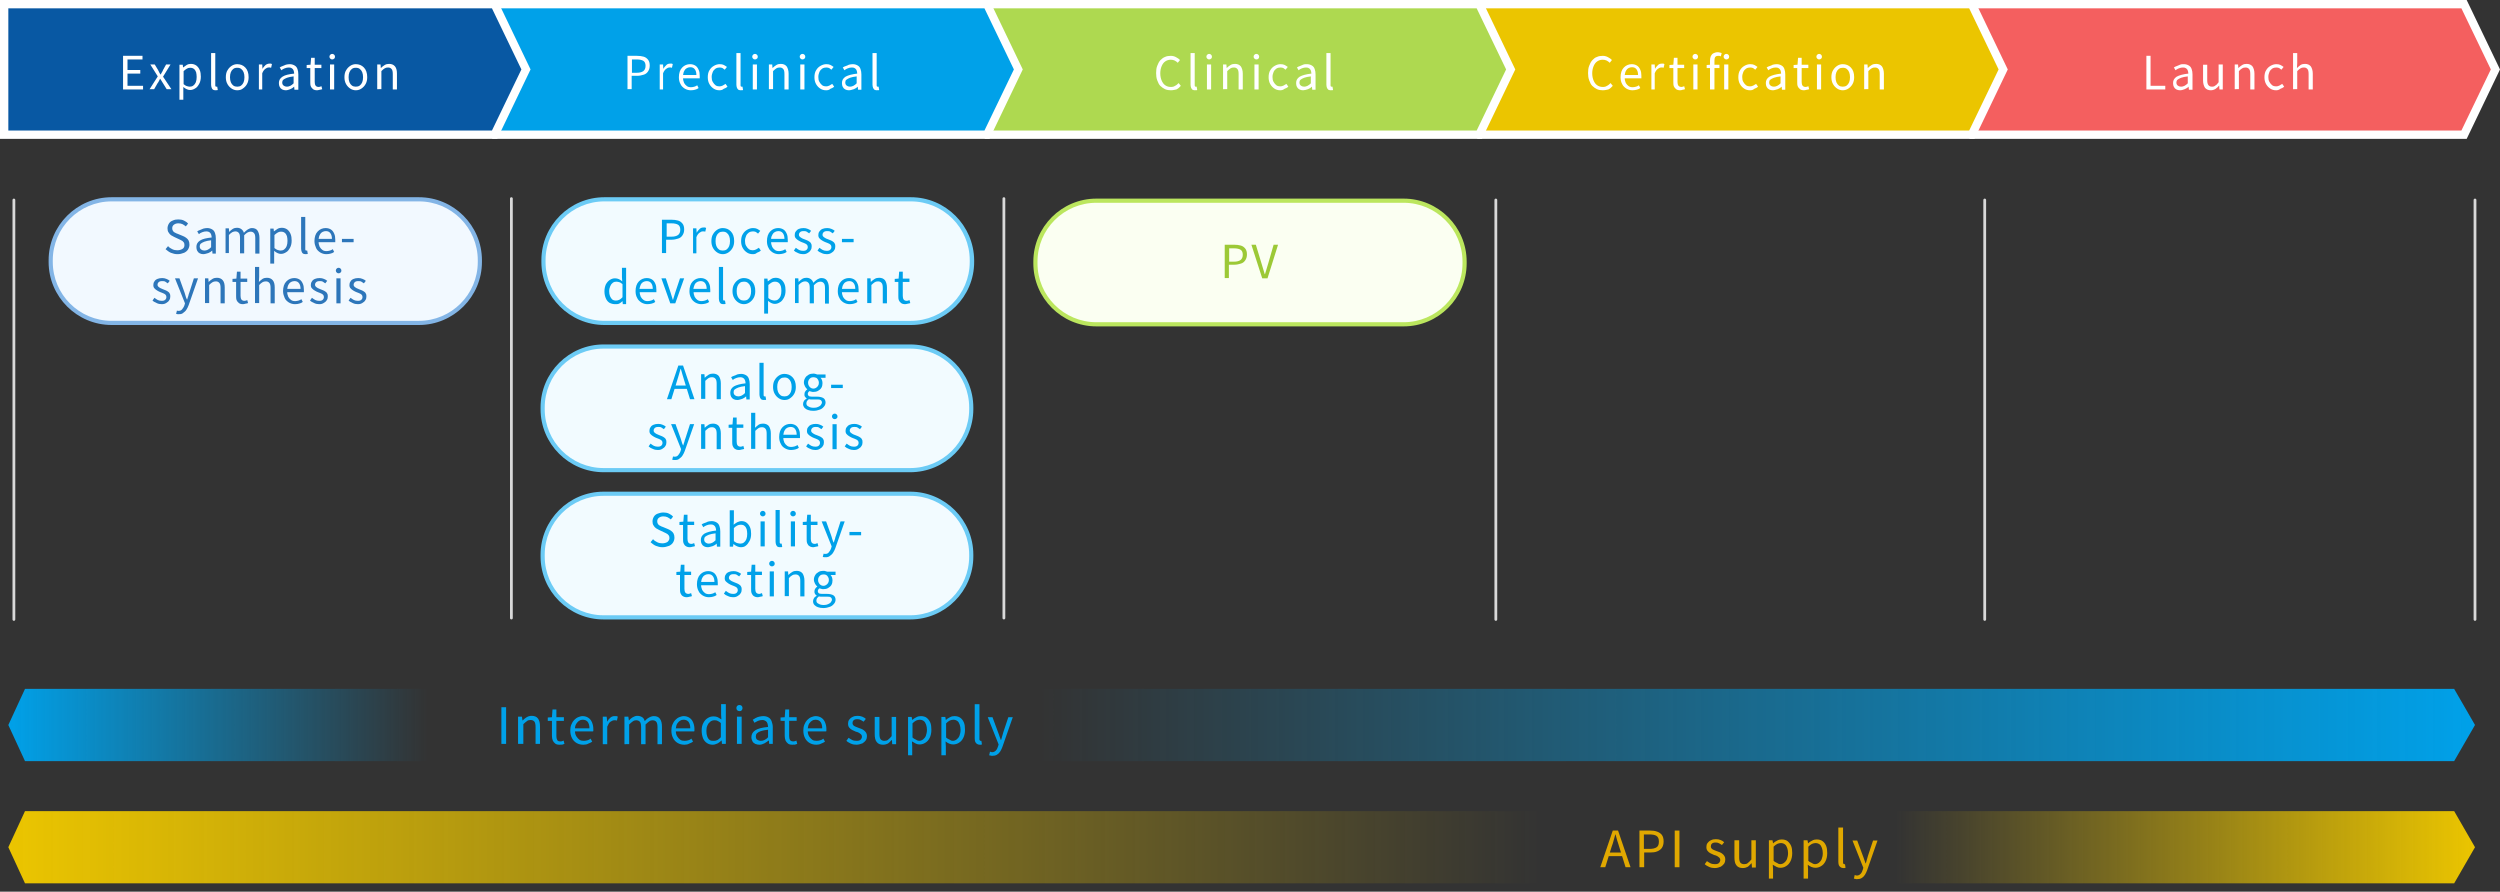 <?xml version="1.0" encoding="utf-8"?>
<!-- Generator: Adobe Illustrator 28.0.0, SVG Export Plug-In . SVG Version: 6.00 Build 0)  -->
<svg version="1.1" id="レイヤー_3" xmlns="http://www.w3.org/2000/svg" xmlns:xlink="http://www.w3.org/1999/xlink" x="0px"
	 y="0px" viewBox="0 0 900 321" style="enable-background:new 0 0 900 321;" xml:space="preserve">
<rect x="0" y="0" width="900" height="321" fill="#333333" stroke="none"/>
<style type="text/css">
	.st0{fill:none;stroke:#D9D9D9;stroke-linecap:round;stroke-miterlimit:10;}
	.st1{fill:#F45F5F;}
	.st2{fill:#FFFFFF;}
	.st3{fill:#EBC500;}
	.st4{fill:#AED950;}
	.st5{fill:#00A1E9;}
	.st6{fill:url(#SVGID_1_);}
	.st7{fill:#F2F9FF;}
	.st8{fill:#83B5E6;}
	.st9{fill:#F2FBFF;}
	.st10{fill:#6CCBF5;}
	.st11{fill:#FBFFF2;}
	.st12{fill:#BBE65E;}
	.st13{fill:url(#SVGID_00000111890073138115322550000002619474760739171257_);}
	.st14{fill:url(#SVGID_00000161617694964006353870000011421694048436672926_);}
	.st15{fill:#E0A800;}
	.st16{fill:#2D76BA;}
	.st17{fill:#9CC936;}
</style>
<g>
	<line class="st0" x1="184.1" y1="71.5" x2="184.1" y2="222.5"/>
	<line class="st0" x1="361.4" y1="71.5" x2="361.4" y2="222.5"/>
	<line class="st0" x1="538.5" y1="72" x2="538.5" y2="223"/>
	<line class="st0" x1="714.5" y1="72" x2="714.5" y2="223"/>
	<line class="st0" x1="891" y1="72" x2="891" y2="223"/>
	<line class="st0" x1="5" y1="72" x2="5" y2="223"/>
	<g>
		<polygon class="st1" points="710.5,48.5 710.5,1.5 887.1,1.5 898.3,25 887.1,48.5 		"/>
		<path class="st2" d="M886.1,3l10.6,22l-10.6,22H712V3H886.1 M888,0H709v50h179l12-25L888,0L888,0z"/>
	</g>
	<g>
		<polygon class="st3" points="533.2,48.5 533.2,1.5 709.8,1.5 721.1,25 709.8,48.5 		"/>
		<path class="st2" d="M708.9,3l10.6,22l-10.6,22H534.8V3H708.9 M710.8,0h-179v50h179l12-25L710.8,0L710.8,0z"/>
	</g>
	<g>
		<polygon class="st4" points="356,48.5 356,1.5 532.6,1.5 543.8,25 532.6,48.5 		"/>
		<path class="st2" d="M531.6,3l10.6,22l-10.6,22H357.5V3H531.6 M533.5,0h-179v50h179l12-25L533.5,0L533.5,0z"/>
	</g>
	<g>
		<polygon class="st5" points="178.8,48.5 178.8,1.5 355.3,1.5 366.6,25 355.3,48.5 		"/>
		<path class="st2" d="M354.4,3l10.6,22l-10.6,22H180.2V3H354.4 M356.2,0h-179v50h179l12-25L356.2,0L356.2,0z"/>
	</g>
	<g>
		<linearGradient id="SVGID_1_" gradientUnits="userSpaceOnUse" x1="1.5" y1="25" x2="189.336" y2="25">
			<stop  offset="0" style="stop-color:#0858A3"/>
			<stop  offset="0.991" style="stop-color:#0858A3"/>
		</linearGradient>
		<polygon class="st6" points="1.5,48.5 1.5,1.5 178.1,1.5 189.3,25 178.1,48.5 		"/>
		<path class="st2" d="M177.1,3l10.6,22l-10.6,22H3V3H177.1 M179,0H0v50h179l12-25L179,0L179,0z"/>
	</g>
	<g>
		<path class="st2" d="M44.3,32.2V20.1h7v1.3h-5.4v3.8h4.6v1.3h-4.6v4.4h5.6v1.3H44.3z"/>
		<path class="st2" d="M53.8,32.2l3-4.7l-2.7-4.3h1.6l1.2,2c0.1,0.3,0.3,0.5,0.4,0.8s0.3,0.5,0.5,0.8h0.1c0.1-0.3,0.2-0.5,0.4-0.8
			s0.3-0.5,0.4-0.8l1.1-2h1.6l-2.7,4.4l3,4.5h-1.7l-1.3-2.1c-0.2-0.3-0.3-0.5-0.5-0.8c-0.2-0.3-0.3-0.5-0.5-0.8h-0.1
			c-0.1,0.3-0.3,0.5-0.4,0.8s-0.3,0.5-0.5,0.8l-1.2,2.1H53.8z"/>
		<path class="st2" d="M64.6,36V23.3h1.2l0.1,1h0c0.4-0.3,0.9-0.6,1.3-0.9c0.5-0.3,1-0.4,1.5-0.4c0.8,0,1.4,0.2,2,0.6
			c0.5,0.4,0.9,0.9,1.2,1.6s0.4,1.5,0.4,2.4c0,1-0.2,1.9-0.6,2.6c-0.4,0.7-0.8,1.3-1.4,1.6c-0.6,0.4-1.2,0.6-1.9,0.6
			c-0.4,0-0.8-0.1-1.2-0.3c-0.4-0.2-0.8-0.4-1.2-0.8l0,1.6v3H64.6z M68.3,31.2c0.5,0,0.9-0.1,1.3-0.4c0.4-0.3,0.7-0.7,0.9-1.2
			c0.2-0.5,0.3-1.2,0.3-1.9c0-0.7-0.1-1.2-0.2-1.7c-0.2-0.5-0.4-0.9-0.8-1.2s-0.8-0.4-1.4-0.4c-0.4,0-0.8,0.1-1.1,0.3
			s-0.8,0.5-1.2,0.9v4.7c0.4,0.3,0.8,0.6,1.2,0.7C67.6,31.1,68,31.2,68.3,31.2z"/>
		<path class="st2" d="M77.6,32.5c-0.4,0-0.7-0.1-0.9-0.2s-0.4-0.4-0.5-0.7c-0.1-0.3-0.2-0.7-0.2-1.1V19.1h1.5v11.5
			c0,0.2,0,0.4,0.1,0.5s0.2,0.1,0.3,0.1c0,0,0.1,0,0.1,0c0,0,0.1,0,0.2,0l0.2,1.2c-0.1,0-0.2,0.1-0.4,0.1
			C78,32.4,77.8,32.5,77.6,32.5z"/>
		<path class="st2" d="M85.4,32.5c-0.7,0-1.4-0.2-2-0.6c-0.6-0.4-1.1-0.9-1.5-1.6c-0.4-0.7-0.6-1.5-0.6-2.5c0-1,0.2-1.9,0.6-2.5
			c0.4-0.7,0.9-1.2,1.5-1.6c0.6-0.4,1.3-0.6,2-0.6c0.5,0,1.1,0.1,1.6,0.3s0.9,0.5,1.3,0.9c0.4,0.4,0.7,0.9,0.9,1.5
			c0.2,0.6,0.3,1.2,0.3,2c0,1-0.2,1.8-0.6,2.5c-0.4,0.7-0.9,1.2-1.5,1.6C86.9,32.3,86.2,32.5,85.4,32.5z M85.4,31.2
			c0.5,0,1-0.1,1.4-0.4c0.4-0.3,0.7-0.7,0.9-1.2s0.3-1.1,0.3-1.8c0-0.7-0.1-1.3-0.3-1.8c-0.2-0.5-0.5-0.9-0.9-1.2
			c-0.4-0.3-0.8-0.4-1.4-0.4s-1,0.1-1.4,0.4c-0.4,0.3-0.7,0.7-0.9,1.2c-0.2,0.5-0.3,1.1-0.3,1.8c0,0.7,0.1,1.3,0.3,1.8
			c0.2,0.5,0.5,0.9,0.9,1.2S84.9,31.2,85.4,31.2z"/>
		<path class="st2" d="M93.2,32.2v-9h1.2l0.1,1.6h0c0.3-0.6,0.7-1,1.1-1.4c0.4-0.3,0.9-0.5,1.4-0.5c0.2,0,0.4,0,0.5,0
			c0.1,0,0.3,0.1,0.4,0.2l-0.3,1.3c-0.2,0-0.3-0.1-0.4-0.1c-0.1,0-0.3,0-0.5,0c-0.4,0-0.8,0.2-1.2,0.5s-0.8,0.8-1.1,1.6v5.8H93.2z"
			/>
		<path class="st2" d="M102.9,32.5c-0.5,0-0.9-0.1-1.3-0.3c-0.4-0.2-0.7-0.5-0.9-0.9s-0.3-0.8-0.3-1.4c0-1,0.4-1.7,1.3-2.3
			s2.3-0.9,4.2-1.1c0-0.4-0.1-0.8-0.2-1.1c-0.1-0.3-0.3-0.6-0.6-0.8c-0.3-0.2-0.6-0.3-1.1-0.3c-0.5,0-1,0.1-1.5,0.3
			c-0.5,0.2-0.9,0.4-1.2,0.7l-0.6-1c0.3-0.2,0.6-0.4,1-0.5c0.4-0.2,0.8-0.3,1.2-0.5c0.4-0.1,0.9-0.2,1.4-0.2c0.7,0,1.3,0.2,1.8,0.5
			c0.5,0.3,0.8,0.7,1,1.3c0.2,0.5,0.3,1.2,0.3,1.9v5.5H106l-0.1-1.1h0c-0.4,0.4-0.9,0.7-1.4,0.9C104,32.3,103.4,32.5,102.9,32.5z
			 M103.3,31.2c0.4,0,0.8-0.1,1.2-0.3c0.4-0.2,0.8-0.5,1.2-0.9v-2.5c-1,0.1-1.8,0.3-2.4,0.5c-0.6,0.2-1,0.5-1.3,0.7
			c-0.3,0.3-0.4,0.6-0.4,1c0,0.5,0.2,0.9,0.5,1.1C102.5,31.1,102.9,31.2,103.3,31.2z"/>
		<path class="st2" d="M114.2,32.5c-0.6,0-1.1-0.1-1.5-0.4s-0.6-0.6-0.8-1c-0.2-0.5-0.2-1-0.2-1.6v-5h-1.3v-1.1l1.4-0.1l0.2-2.5h1.3
			v2.5h2.4v1.2h-2.4v5c0,0.5,0.1,1,0.3,1.3c0.2,0.3,0.6,0.5,1.1,0.5c0.2,0,0.3,0,0.5-0.1c0.2,0,0.4-0.1,0.5-0.2l0.3,1.1
			c-0.3,0.1-0.5,0.2-0.8,0.2C114.7,32.4,114.4,32.5,114.2,32.5z"/>
		<path class="st2" d="M119.6,21.4c-0.3,0-0.5-0.1-0.7-0.3c-0.2-0.2-0.3-0.4-0.3-0.7c0-0.3,0.1-0.5,0.3-0.7c0.2-0.2,0.4-0.3,0.7-0.3
			c0.3,0,0.5,0.1,0.7,0.3s0.3,0.4,0.3,0.7c0,0.3-0.1,0.6-0.3,0.7C120.1,21.3,119.9,21.4,119.6,21.4z M118.8,32.2v-9h1.5v9H118.8z"/>
		<path class="st2" d="M128.1,32.5c-0.7,0-1.4-0.2-2-0.6c-0.6-0.4-1.1-0.9-1.5-1.6c-0.4-0.7-0.6-1.5-0.6-2.5c0-1,0.2-1.9,0.6-2.5
			c0.4-0.7,0.9-1.2,1.5-1.6c0.6-0.4,1.3-0.6,2-0.6c0.5,0,1.1,0.1,1.6,0.3s0.9,0.5,1.3,0.9c0.4,0.4,0.7,0.9,0.9,1.5
			c0.2,0.6,0.3,1.2,0.3,2c0,1-0.2,1.8-0.6,2.5c-0.4,0.7-0.9,1.2-1.5,1.6C129.5,32.3,128.8,32.5,128.1,32.5z M128.1,31.2
			c0.5,0,1-0.1,1.4-0.4c0.4-0.3,0.7-0.7,0.9-1.2s0.3-1.1,0.3-1.8c0-0.7-0.1-1.3-0.3-1.8c-0.2-0.5-0.5-0.9-0.9-1.2
			c-0.4-0.3-0.8-0.4-1.4-0.4s-1,0.1-1.4,0.4c-0.4,0.3-0.7,0.7-0.9,1.2c-0.2,0.5-0.3,1.1-0.3,1.8c0,0.7,0.1,1.3,0.3,1.8
			c0.2,0.5,0.5,0.9,0.9,1.2S127.6,31.2,128.1,31.2z"/>
		<path class="st2" d="M135.8,32.2v-9h1.2l0.1,1.3h0c0.4-0.4,0.9-0.8,1.4-1.1s1-0.4,1.6-0.4c0.9,0,1.6,0.3,2.1,0.9s0.7,1.5,0.7,2.6
			v5.7h-1.5v-5.5c0-0.8-0.1-1.5-0.4-1.8c-0.3-0.4-0.7-0.6-1.3-0.6c-0.5,0-0.9,0.1-1.2,0.3c-0.4,0.2-0.8,0.6-1.2,1v6.5H135.8z"/>
	</g>
	<g>
		<path class="st2" d="M225.9,32.2V20.1h3.4c0.9,0,1.7,0.1,2.4,0.3c0.7,0.2,1.2,0.6,1.6,1.1c0.4,0.5,0.6,1.2,0.6,2.1
			c0,0.8-0.2,1.5-0.6,2.1c-0.4,0.6-0.9,1-1.6,1.2s-1.4,0.4-2.3,0.4h-2v4.8H225.9z M227.4,26.2h1.8c1.1,0,1.8-0.2,2.4-0.6
			c0.5-0.4,0.8-1,0.8-1.9c0-0.9-0.3-1.5-0.8-1.8c-0.5-0.3-1.3-0.5-2.4-0.5h-1.7V26.2z"/>
		<path class="st2" d="M237.5,32.2v-9h1.2l0.1,1.6h0c0.3-0.6,0.7-1,1.1-1.4s0.9-0.5,1.4-0.5c0.2,0,0.4,0,0.5,0
			c0.1,0,0.3,0.1,0.4,0.2l-0.3,1.3c-0.2,0-0.3-0.1-0.4-0.1c-0.1,0-0.3,0-0.5,0c-0.4,0-0.8,0.2-1.2,0.5s-0.8,0.8-1.1,1.6v5.8H237.5z"
			/>
		<path class="st2" d="M248.7,32.5c-0.8,0-1.5-0.2-2.2-0.6c-0.6-0.4-1.2-0.9-1.5-1.6c-0.4-0.7-0.6-1.5-0.6-2.5c0-0.7,0.1-1.4,0.3-2
			c0.2-0.6,0.5-1.1,0.9-1.5c0.4-0.4,0.8-0.7,1.3-0.9c0.5-0.2,1-0.3,1.5-0.3c0.8,0,1.4,0.2,1.9,0.5c0.5,0.3,0.9,0.8,1.2,1.5
			c0.3,0.6,0.4,1.4,0.4,2.2c0,0.2,0,0.3,0,0.5s0,0.3,0,0.4h-6c0,0.6,0.2,1.2,0.4,1.7c0.3,0.5,0.6,0.8,1,1.1c0.4,0.3,0.9,0.4,1.5,0.4
			c0.4,0,0.8-0.1,1.2-0.2s0.7-0.3,1-0.5l0.5,1c-0.4,0.3-0.8,0.5-1.3,0.6C249.9,32.4,249.3,32.5,248.7,32.5z M245.9,27h4.8
			c0-0.9-0.2-1.6-0.6-2.1c-0.4-0.5-0.9-0.7-1.6-0.7c-0.4,0-0.8,0.1-1.2,0.3c-0.4,0.2-0.7,0.5-0.9,0.9C246.1,25.9,246,26.4,245.9,27z
			"/>
		<path class="st2" d="M259,32.5c-0.8,0-1.5-0.2-2.1-0.6c-0.6-0.4-1.1-0.9-1.5-1.6c-0.4-0.7-0.6-1.5-0.6-2.5c0-1,0.2-1.9,0.6-2.5
			c0.4-0.7,0.9-1.2,1.6-1.6s1.4-0.6,2.1-0.6c0.6,0,1.1,0.1,1.5,0.3c0.4,0.2,0.8,0.5,1.1,0.7l-0.8,1c-0.3-0.2-0.5-0.4-0.8-0.6
			c-0.3-0.1-0.6-0.2-1-0.2c-0.5,0-1,0.1-1.5,0.4c-0.4,0.3-0.8,0.7-1,1.2c-0.2,0.5-0.4,1.1-0.4,1.8c0,0.7,0.1,1.3,0.4,1.8
			s0.6,0.9,1,1.2c0.4,0.3,0.9,0.4,1.4,0.4c0.4,0,0.8-0.1,1.2-0.3c0.4-0.2,0.7-0.4,1-0.6l0.7,1c-0.4,0.4-0.9,0.6-1.4,0.8
			C260.1,32.4,259.5,32.5,259,32.5z"/>
		<path class="st2" d="M266.7,32.5c-0.4,0-0.7-0.1-0.9-0.2c-0.2-0.2-0.4-0.4-0.5-0.7s-0.2-0.7-0.2-1.1V19.1h1.5v11.5
			c0,0.2,0,0.4,0.1,0.5c0.1,0.1,0.2,0.1,0.3,0.1c0,0,0.1,0,0.1,0c0,0,0.1,0,0.2,0l0.2,1.2c-0.1,0-0.2,0.1-0.4,0.1
			C267.1,32.4,266.9,32.5,266.7,32.5z"/>
		<path class="st2" d="M271.8,21.4c-0.3,0-0.5-0.1-0.7-0.3c-0.2-0.2-0.3-0.4-0.3-0.7c0-0.3,0.1-0.5,0.3-0.7s0.4-0.3,0.7-0.3
			s0.5,0.1,0.7,0.3c0.2,0.2,0.3,0.4,0.3,0.7c0,0.3-0.1,0.6-0.3,0.7C272.3,21.3,272.1,21.4,271.8,21.4z M271,32.2v-9h1.5v9H271z"/>
		<path class="st2" d="M276.8,32.2v-9h1.2l0.1,1.3h0c0.4-0.4,0.9-0.8,1.4-1.1s1-0.4,1.6-0.4c0.9,0,1.6,0.3,2.1,0.9
			c0.4,0.6,0.7,1.5,0.7,2.6v5.7h-1.5v-5.5c0-0.8-0.1-1.5-0.4-1.8c-0.3-0.4-0.7-0.6-1.3-0.6c-0.5,0-0.9,0.1-1.2,0.3s-0.8,0.6-1.2,1
			v6.5H276.8z"/>
		<path class="st2" d="M288.9,21.4c-0.3,0-0.5-0.1-0.7-0.3c-0.2-0.2-0.3-0.4-0.3-0.7c0-0.3,0.1-0.5,0.3-0.7c0.2-0.2,0.4-0.3,0.7-0.3
			c0.3,0,0.5,0.1,0.7,0.3c0.2,0.2,0.3,0.4,0.3,0.7c0,0.3-0.1,0.6-0.3,0.7C289.4,21.3,289.2,21.4,288.9,21.4z M288.1,32.2v-9h1.5v9
			H288.1z"/>
		<path class="st2" d="M297.4,32.5c-0.8,0-1.5-0.2-2.1-0.6c-0.6-0.4-1.1-0.9-1.5-1.6c-0.4-0.7-0.6-1.5-0.6-2.5c0-1,0.2-1.9,0.6-2.5
			c0.4-0.7,0.9-1.2,1.6-1.6s1.4-0.6,2.1-0.6c0.6,0,1.1,0.1,1.5,0.3c0.4,0.2,0.8,0.5,1.1,0.7l-0.8,1c-0.3-0.2-0.5-0.4-0.8-0.6
			c-0.3-0.1-0.6-0.2-1-0.2c-0.5,0-1,0.1-1.5,0.4c-0.4,0.3-0.8,0.7-1,1.2c-0.2,0.5-0.4,1.1-0.4,1.8c0,0.7,0.1,1.3,0.4,1.8
			s0.6,0.9,1,1.2c0.4,0.3,0.9,0.4,1.4,0.4c0.4,0,0.8-0.1,1.2-0.3c0.4-0.2,0.7-0.4,1-0.6l0.7,1c-0.4,0.4-0.9,0.6-1.4,0.8
			C298.5,32.4,298,32.5,297.4,32.5z"/>
		<path class="st2" d="M305.6,32.5c-0.5,0-0.9-0.1-1.3-0.3c-0.4-0.2-0.7-0.5-0.9-0.9s-0.3-0.8-0.3-1.4c0-1,0.4-1.7,1.3-2.3
			c0.9-0.5,2.3-0.9,4.2-1.1c0-0.4-0.1-0.8-0.2-1.1c-0.1-0.3-0.3-0.6-0.6-0.8c-0.3-0.2-0.6-0.3-1.1-0.3c-0.5,0-1,0.1-1.5,0.3
			c-0.5,0.2-0.9,0.4-1.2,0.7l-0.6-1c0.3-0.2,0.6-0.4,1-0.5s0.8-0.3,1.2-0.5c0.4-0.1,0.9-0.2,1.4-0.2c0.7,0,1.3,0.2,1.8,0.5
			c0.5,0.3,0.8,0.7,1,1.3s0.3,1.2,0.3,1.9v5.5h-1.2l-0.1-1.1h0c-0.4,0.4-0.9,0.7-1.4,0.9C306.7,32.3,306.2,32.5,305.6,32.5z
			 M306,31.2c0.4,0,0.8-0.1,1.2-0.3c0.4-0.2,0.8-0.5,1.2-0.9v-2.5c-1,0.1-1.8,0.3-2.4,0.5s-1,0.5-1.3,0.7s-0.4,0.6-0.4,1
			c0,0.5,0.2,0.9,0.5,1.1C305.2,31.1,305.6,31.2,306,31.2z"/>
		<path class="st2" d="M315.7,32.5c-0.4,0-0.7-0.1-0.9-0.2c-0.2-0.2-0.4-0.4-0.5-0.7s-0.2-0.7-0.2-1.1V19.1h1.5v11.5
			c0,0.2,0,0.4,0.1,0.5c0.1,0.1,0.2,0.1,0.3,0.1c0,0,0.1,0,0.1,0c0,0,0.1,0,0.2,0l0.2,1.2c-0.1,0-0.2,0.1-0.4,0.1
			C316,32.4,315.9,32.5,315.7,32.5z"/>
	</g>
	<g>
		<path class="st2" d="M421.5,32.5c-0.7,0-1.4-0.1-2.1-0.4c-0.6-0.3-1.2-0.7-1.7-1.2c-0.5-0.5-0.8-1.2-1.1-2
			c-0.3-0.8-0.4-1.7-0.4-2.6s0.1-1.9,0.4-2.6c0.3-0.8,0.6-1.4,1.1-2c0.5-0.5,1.1-1,1.7-1.2c0.6-0.3,1.4-0.4,2.1-0.4
			c0.7,0,1.4,0.2,1.9,0.5c0.6,0.3,1,0.6,1.4,1l-0.8,1c-0.3-0.3-0.7-0.6-1.1-0.8c-0.4-0.2-0.9-0.3-1.4-0.3c-0.8,0-1.4,0.2-2,0.6
			c-0.6,0.4-1,1-1.3,1.7c-0.3,0.7-0.5,1.6-0.5,2.6c0,1,0.2,1.9,0.5,2.6c0.3,0.7,0.7,1.3,1.3,1.7c0.6,0.4,1.2,0.6,2,0.6
			c0.6,0,1.1-0.1,1.5-0.4c0.5-0.2,0.9-0.6,1.3-1l0.8,1c-0.5,0.6-1,1-1.6,1.3C423,32.3,422.3,32.5,421.5,32.5z"/>
		<path class="st2" d="M430.2,32.5c-0.4,0-0.7-0.1-0.9-0.2c-0.2-0.2-0.4-0.4-0.5-0.7c-0.1-0.3-0.2-0.7-0.2-1.1V19.1h1.5v11.5
			c0,0.2,0,0.4,0.1,0.5c0.1,0.1,0.2,0.1,0.3,0.1c0,0,0.1,0,0.1,0c0,0,0.1,0,0.2,0l0.2,1.2c-0.1,0-0.2,0.1-0.4,0.1
			C430.5,32.4,430.4,32.5,430.2,32.5z"/>
		<path class="st2" d="M435.3,21.4c-0.3,0-0.5-0.1-0.7-0.3c-0.2-0.2-0.3-0.4-0.3-0.7c0-0.3,0.1-0.5,0.3-0.7s0.4-0.3,0.7-0.3
			s0.5,0.1,0.7,0.3c0.2,0.2,0.3,0.4,0.3,0.7c0,0.3-0.1,0.6-0.3,0.7C435.8,21.3,435.6,21.4,435.3,21.4z M434.5,32.2v-9h1.5v9H434.5z"
			/>
		<path class="st2" d="M440.3,32.2v-9h1.2l0.1,1.3h0c0.4-0.4,0.9-0.8,1.4-1.1s1-0.4,1.6-0.4c0.9,0,1.6,0.3,2.1,0.9
			c0.4,0.6,0.7,1.5,0.7,2.6v5.7h-1.5v-5.5c0-0.8-0.1-1.5-0.4-1.8c-0.3-0.4-0.7-0.6-1.3-0.6c-0.5,0-0.9,0.1-1.2,0.3s-0.8,0.6-1.2,1
			v6.5H440.3z"/>
		<path class="st2" d="M452.3,21.4c-0.3,0-0.5-0.1-0.7-0.3c-0.2-0.2-0.3-0.4-0.3-0.7c0-0.3,0.1-0.5,0.3-0.7c0.2-0.2,0.4-0.3,0.7-0.3
			c0.3,0,0.5,0.1,0.7,0.3c0.2,0.2,0.3,0.4,0.3,0.7c0,0.3-0.1,0.6-0.3,0.7C452.9,21.3,452.6,21.4,452.3,21.4z M451.6,32.2v-9h1.5v9
			H451.6z"/>
		<path class="st2" d="M460.9,32.5c-0.8,0-1.5-0.2-2.1-0.6c-0.6-0.4-1.1-0.9-1.5-1.6c-0.4-0.7-0.6-1.5-0.6-2.5c0-1,0.2-1.9,0.6-2.5
			c0.4-0.7,0.9-1.2,1.6-1.6s1.4-0.6,2.1-0.6c0.6,0,1.1,0.1,1.5,0.3c0.4,0.2,0.8,0.5,1.1,0.7l-0.8,1c-0.3-0.2-0.5-0.4-0.8-0.6
			c-0.3-0.1-0.6-0.2-1-0.2c-0.5,0-1,0.1-1.5,0.4c-0.4,0.3-0.8,0.7-1,1.2c-0.2,0.5-0.4,1.1-0.4,1.8c0,0.7,0.1,1.3,0.4,1.8
			s0.6,0.9,1,1.2c0.4,0.3,0.9,0.4,1.4,0.4c0.4,0,0.8-0.1,1.2-0.3c0.4-0.2,0.7-0.4,1-0.6l0.7,1c-0.4,0.4-0.9,0.6-1.4,0.8
			C461.9,32.4,461.4,32.5,460.9,32.5z"/>
		<path class="st2" d="M469.1,32.5c-0.5,0-0.9-0.1-1.3-0.3c-0.4-0.2-0.7-0.5-0.9-0.9s-0.3-0.8-0.3-1.4c0-1,0.4-1.7,1.3-2.3
			c0.9-0.5,2.3-0.9,4.2-1.1c0-0.4-0.1-0.8-0.2-1.1c-0.1-0.3-0.3-0.6-0.6-0.8s-0.6-0.3-1.1-0.3c-0.5,0-1,0.1-1.5,0.3
			c-0.5,0.2-0.9,0.4-1.2,0.7l-0.6-1c0.3-0.2,0.6-0.4,1-0.5c0.4-0.2,0.8-0.3,1.2-0.5s0.9-0.2,1.4-0.2c0.7,0,1.3,0.2,1.8,0.5
			c0.5,0.3,0.8,0.7,1,1.3c0.2,0.5,0.3,1.2,0.3,1.9v5.5h-1.2l-0.1-1.1h0c-0.4,0.4-0.9,0.7-1.4,0.9S469.6,32.5,469.1,32.5z
			 M469.5,31.2c0.4,0,0.8-0.1,1.2-0.3c0.4-0.2,0.8-0.5,1.2-0.9v-2.5c-1,0.1-1.8,0.3-2.4,0.5c-0.6,0.2-1,0.5-1.3,0.7
			c-0.3,0.3-0.4,0.6-0.4,1c0,0.5,0.2,0.9,0.5,1.1C468.7,31.1,469.1,31.2,469.5,31.2z"/>
		<path class="st2" d="M479.1,32.5c-0.4,0-0.7-0.1-0.9-0.2c-0.2-0.2-0.4-0.4-0.5-0.7c-0.1-0.3-0.2-0.7-0.2-1.1V19.1h1.5v11.5
			c0,0.2,0,0.4,0.1,0.5c0.1,0.1,0.2,0.1,0.3,0.1c0,0,0.1,0,0.1,0c0,0,0.1,0,0.2,0l0.2,1.2c-0.1,0-0.2,0.1-0.4,0.1
			C479.5,32.4,479.3,32.5,479.1,32.5z"/>
	</g>
	<g>
		<path class="st2" d="M577,32.5c-0.7,0-1.4-0.1-2.1-0.4c-0.6-0.3-1.2-0.7-1.7-1.2c-0.5-0.5-0.8-1.2-1.1-2c-0.3-0.8-0.4-1.7-0.4-2.6
			s0.1-1.9,0.4-2.6c0.3-0.8,0.6-1.4,1.1-2c0.5-0.5,1-1,1.7-1.2c0.6-0.3,1.4-0.4,2.1-0.4c0.7,0,1.4,0.2,1.9,0.5c0.6,0.3,1,0.6,1.4,1
			l-0.8,1c-0.3-0.3-0.7-0.6-1.1-0.8c-0.4-0.2-0.9-0.3-1.4-0.3c-0.8,0-1.4,0.2-2,0.6c-0.6,0.4-1,1-1.3,1.7s-0.5,1.6-0.5,2.6
			c0,1,0.2,1.9,0.5,2.6c0.3,0.7,0.7,1.3,1.3,1.7c0.6,0.4,1.2,0.6,2,0.6c0.6,0,1.1-0.1,1.5-0.4c0.5-0.2,0.9-0.6,1.3-1l0.8,1
			c-0.5,0.6-1,1-1.6,1.3C578.5,32.3,577.8,32.5,577,32.5z"/>
		<path class="st2" d="M587.7,32.5c-0.8,0-1.5-0.2-2.2-0.6c-0.6-0.4-1.2-0.9-1.5-1.6c-0.4-0.7-0.6-1.5-0.6-2.5c0-0.7,0.1-1.4,0.3-2
			c0.2-0.6,0.5-1.1,0.9-1.5s0.8-0.7,1.3-0.9c0.5-0.2,1-0.3,1.5-0.3c0.8,0,1.4,0.2,1.9,0.5c0.5,0.3,0.9,0.8,1.2,1.5
			c0.3,0.6,0.4,1.4,0.4,2.2c0,0.2,0,0.3,0,0.5c0,0.1,0,0.3,0,0.4h-6c0,0.6,0.2,1.2,0.4,1.7c0.3,0.5,0.6,0.8,1,1.1
			c0.4,0.3,0.9,0.4,1.5,0.4c0.4,0,0.8-0.1,1.2-0.2s0.7-0.3,1-0.5l0.5,1c-0.4,0.3-0.8,0.5-1.3,0.6S588.3,32.5,587.7,32.5z M584.9,27
			h4.8c0-0.9-0.2-1.6-0.6-2.1s-0.9-0.7-1.6-0.7c-0.4,0-0.8,0.1-1.2,0.3c-0.4,0.2-0.7,0.5-0.9,0.9C585.1,25.9,585,26.4,584.9,27z"/>
		<path class="st2" d="M594.5,32.2v-9h1.2l0.1,1.6h0c0.3-0.6,0.7-1,1.1-1.4s0.9-0.5,1.4-0.5c0.2,0,0.4,0,0.5,0
			c0.1,0,0.3,0.1,0.4,0.2l-0.3,1.3c-0.2,0-0.3-0.1-0.4-0.1c-0.1,0-0.3,0-0.5,0c-0.4,0-0.8,0.2-1.2,0.5s-0.8,0.8-1.1,1.6v5.8H594.5z"
			/>
		<path class="st2" d="M604.9,32.5c-0.6,0-1.1-0.1-1.5-0.4s-0.6-0.6-0.8-1c-0.2-0.5-0.2-1-0.2-1.6v-5H601v-1.1l1.4-0.1l0.2-2.5h1.3
			v2.5h2.4v1.2h-2.4v5c0,0.5,0.1,1,0.3,1.3c0.2,0.3,0.6,0.5,1.1,0.5c0.2,0,0.3,0,0.5-0.1c0.2,0,0.4-0.1,0.5-0.2l0.3,1.1
			c-0.3,0.1-0.5,0.2-0.8,0.2C605.5,32.4,605.2,32.5,604.9,32.5z"/>
		<path class="st2" d="M610.3,21.4c-0.3,0-0.5-0.1-0.7-0.3c-0.2-0.2-0.3-0.4-0.3-0.7c0-0.3,0.1-0.5,0.3-0.7s0.4-0.3,0.7-0.3
			s0.5,0.1,0.7,0.3c0.2,0.2,0.3,0.4,0.3,0.7c0,0.3-0.1,0.6-0.3,0.7C610.9,21.3,610.6,21.4,610.3,21.4z M609.6,32.2v-9h1.5v9H609.6z"
			/>
		<path class="st2" d="M614.4,24.5v-1.1l1.3-0.1h3.3v1.2H614.4z M615.6,32.2V21.8c0-0.6,0.1-1.1,0.3-1.6c0.2-0.4,0.5-0.8,0.9-1
			c0.4-0.2,0.9-0.4,1.5-0.4c0.3,0,0.5,0,0.8,0.1c0.3,0.1,0.5,0.1,0.7,0.2l-0.3,1.2c-0.3-0.2-0.7-0.2-1-0.2c-0.4,0-0.7,0.1-1,0.4
			c-0.2,0.3-0.3,0.7-0.3,1.3v10.4H615.6z M621.5,21.4c-0.3,0-0.5-0.1-0.7-0.3c-0.2-0.2-0.3-0.4-0.3-0.7c0-0.3,0.1-0.5,0.3-0.7
			c0.2-0.2,0.4-0.3,0.7-0.3c0.3,0,0.5,0.1,0.7,0.3s0.3,0.4,0.3,0.7c0,0.3-0.1,0.6-0.3,0.7C622,21.3,621.8,21.4,621.5,21.4z
			 M620.7,32.2v-9h1.5v9H620.7z"/>
		<path class="st2" d="M630,32.5c-0.8,0-1.5-0.2-2.1-0.6c-0.6-0.4-1.1-0.9-1.5-1.6c-0.4-0.7-0.6-1.5-0.6-2.5c0-1,0.2-1.9,0.6-2.5
			c0.4-0.7,0.9-1.2,1.6-1.6s1.4-0.6,2.1-0.6c0.6,0,1.1,0.1,1.5,0.3c0.4,0.2,0.8,0.5,1.1,0.7l-0.8,1c-0.3-0.2-0.5-0.4-0.8-0.6
			c-0.3-0.1-0.6-0.2-1-0.2c-0.5,0-1,0.1-1.5,0.4c-0.4,0.3-0.8,0.7-1,1.2c-0.2,0.5-0.4,1.1-0.4,1.8c0,0.7,0.1,1.3,0.4,1.8
			s0.6,0.9,1,1.2c0.4,0.3,0.9,0.4,1.4,0.4c0.4,0,0.8-0.1,1.2-0.3c0.4-0.2,0.7-0.4,1-0.6l0.7,1c-0.4,0.4-0.9,0.6-1.4,0.8
			C631.1,32.4,630.6,32.5,630,32.5z"/>
		<path class="st2" d="M638.2,32.5c-0.5,0-0.9-0.1-1.3-0.3c-0.4-0.2-0.7-0.5-0.9-0.9s-0.3-0.8-0.3-1.4c0-1,0.4-1.7,1.3-2.3
			c0.9-0.5,2.3-0.9,4.2-1.1c0-0.4-0.1-0.8-0.2-1.1c-0.1-0.3-0.3-0.6-0.6-0.8c-0.3-0.2-0.6-0.3-1.1-0.3c-0.5,0-1,0.1-1.5,0.3
			c-0.5,0.2-0.9,0.4-1.2,0.7l-0.6-1c0.3-0.2,0.6-0.4,1-0.5s0.8-0.3,1.2-0.5c0.4-0.1,0.9-0.2,1.4-0.2c0.7,0,1.3,0.2,1.8,0.5
			c0.5,0.3,0.8,0.7,1,1.3s0.3,1.2,0.3,1.9v5.5h-1.2l-0.1-1.1h0c-0.4,0.4-0.9,0.7-1.4,0.9C639.3,32.3,638.8,32.5,638.2,32.5z
			 M638.6,31.2c0.4,0,0.8-0.1,1.2-0.3c0.4-0.2,0.8-0.5,1.2-0.9v-2.5c-1,0.1-1.8,0.3-2.4,0.5s-1,0.5-1.3,0.7s-0.4,0.6-0.4,1
			c0,0.5,0.2,0.9,0.5,1.1C637.8,31.1,638.2,31.2,638.6,31.2z"/>
		<path class="st2" d="M649.5,32.5c-0.6,0-1.1-0.1-1.5-0.4s-0.6-0.6-0.8-1c-0.2-0.5-0.2-1-0.2-1.6v-5h-1.3v-1.1l1.4-0.1l0.2-2.5h1.3
			v2.5h2.4v1.2h-2.4v5c0,0.5,0.1,1,0.3,1.3c0.2,0.3,0.6,0.5,1.1,0.5c0.2,0,0.3,0,0.5-0.1c0.2,0,0.4-0.1,0.5-0.2l0.3,1.1
			c-0.3,0.1-0.5,0.2-0.8,0.2C650,32.4,649.8,32.5,649.5,32.5z"/>
		<path class="st2" d="M654.9,21.4c-0.3,0-0.5-0.1-0.7-0.3c-0.2-0.2-0.3-0.4-0.3-0.7c0-0.3,0.1-0.5,0.3-0.7c0.2-0.2,0.4-0.3,0.7-0.3
			c0.3,0,0.5,0.1,0.7,0.3c0.2,0.2,0.3,0.4,0.3,0.7c0,0.3-0.1,0.6-0.3,0.7C655.4,21.3,655.2,21.4,654.9,21.4z M654.1,32.2v-9h1.5v9
			H654.1z"/>
		<path class="st2" d="M663.4,32.5c-0.7,0-1.4-0.2-2-0.6c-0.6-0.4-1.1-0.9-1.5-1.6c-0.4-0.7-0.6-1.5-0.6-2.5c0-1,0.2-1.9,0.6-2.5
			c0.4-0.7,0.9-1.2,1.5-1.6c0.6-0.4,1.3-0.6,2-0.6c0.5,0,1.1,0.1,1.6,0.3c0.5,0.2,0.9,0.5,1.3,0.9c0.4,0.4,0.7,0.9,0.9,1.5
			c0.2,0.6,0.3,1.2,0.3,2c0,1-0.2,1.8-0.6,2.5c-0.4,0.7-0.9,1.2-1.5,1.6C664.8,32.3,664.1,32.5,663.4,32.5z M663.4,31.2
			c0.5,0,1-0.1,1.4-0.4c0.4-0.3,0.7-0.7,0.9-1.2c0.2-0.5,0.3-1.1,0.3-1.8c0-0.7-0.1-1.3-0.3-1.8c-0.2-0.5-0.5-0.9-0.9-1.2
			c-0.4-0.3-0.8-0.4-1.4-0.4c-0.5,0-1,0.1-1.4,0.4c-0.4,0.3-0.7,0.7-0.9,1.2c-0.2,0.5-0.3,1.1-0.3,1.8c0,0.7,0.1,1.3,0.3,1.8
			c0.2,0.5,0.5,0.9,0.9,1.2S662.9,31.2,663.4,31.2z"/>
		<path class="st2" d="M671.1,32.2v-9h1.2l0.1,1.3h0c0.4-0.4,0.9-0.8,1.4-1.1s1-0.4,1.6-0.4c0.9,0,1.6,0.3,2.1,0.9
			c0.4,0.6,0.7,1.5,0.7,2.6v5.7h-1.5v-5.5c0-0.8-0.1-1.5-0.4-1.8c-0.3-0.4-0.7-0.6-1.3-0.6c-0.5,0-0.9,0.1-1.2,0.3
			c-0.4,0.2-0.8,0.6-1.2,1v6.5H671.1z"/>
	</g>
	<g>
		<path class="st2" d="M772.7,32.2V20.1h1.5v10.8h5.3v1.3H772.7z"/>
		<path class="st2" d="M784.8,32.5c-0.5,0-0.9-0.1-1.3-0.3c-0.4-0.2-0.7-0.5-0.9-0.9s-0.3-0.8-0.3-1.4c0-1,0.4-1.7,1.3-2.3
			c0.9-0.5,2.3-0.9,4.2-1.1c0-0.4-0.1-0.8-0.2-1.1c-0.1-0.3-0.3-0.6-0.6-0.8s-0.6-0.3-1.1-0.3c-0.5,0-1,0.1-1.5,0.3
			c-0.5,0.2-0.9,0.4-1.2,0.7l-0.6-1c0.3-0.2,0.6-0.4,1-0.5c0.4-0.2,0.8-0.3,1.2-0.5s0.9-0.2,1.4-0.2c0.7,0,1.3,0.2,1.8,0.5
			c0.5,0.3,0.8,0.7,1,1.3c0.2,0.5,0.3,1.2,0.3,1.9v5.5H788l-0.1-1.1h0c-0.4,0.4-0.9,0.7-1.4,0.9S785.4,32.5,784.8,32.5z M785.2,31.2
			c0.4,0,0.8-0.1,1.2-0.3c0.4-0.2,0.8-0.5,1.2-0.9v-2.5c-1,0.1-1.8,0.3-2.4,0.5c-0.6,0.2-1,0.5-1.3,0.7c-0.3,0.3-0.4,0.6-0.4,1
			c0,0.5,0.2,0.9,0.5,1.1C784.4,31.1,784.8,31.2,785.2,31.2z"/>
		<path class="st2" d="M795.9,32.5c-0.9,0-1.6-0.3-2.1-0.9c-0.4-0.6-0.7-1.5-0.7-2.6v-5.7h1.5v5.5c0,0.8,0.1,1.4,0.4,1.8
			c0.3,0.4,0.7,0.6,1.3,0.6c0.5,0,0.9-0.1,1.2-0.4c0.4-0.2,0.8-0.6,1.2-1.2v-6.4h1.5v9H799l-0.1-1.4h0c-0.4,0.5-0.9,0.9-1.3,1.2
			C797.1,32.3,796.5,32.5,795.9,32.5z"/>
		<path class="st2" d="M804.5,32.2v-9h1.2l0.1,1.3h0c0.4-0.4,0.9-0.8,1.4-1.1s1-0.4,1.6-0.4c0.9,0,1.6,0.3,2.1,0.9
			c0.4,0.6,0.7,1.5,0.7,2.6v5.7h-1.5v-5.5c0-0.8-0.1-1.5-0.4-1.8c-0.3-0.4-0.7-0.6-1.3-0.6c-0.5,0-0.9,0.1-1.2,0.3
			c-0.4,0.2-0.8,0.6-1.2,1v6.5H804.5z"/>
		<path class="st2" d="M819.4,32.5c-0.8,0-1.5-0.2-2.1-0.6c-0.6-0.4-1.1-0.9-1.5-1.6c-0.4-0.7-0.6-1.5-0.6-2.5c0-1,0.2-1.9,0.6-2.5
			c0.4-0.7,0.9-1.2,1.6-1.6s1.4-0.6,2.1-0.6c0.6,0,1.1,0.1,1.5,0.3c0.4,0.2,0.8,0.5,1.1,0.7l-0.8,1c-0.3-0.2-0.5-0.4-0.8-0.6
			c-0.3-0.1-0.6-0.2-1-0.2c-0.5,0-1,0.1-1.5,0.4c-0.4,0.3-0.8,0.7-1,1.2c-0.2,0.5-0.4,1.1-0.4,1.8c0,0.7,0.1,1.3,0.4,1.8
			s0.6,0.9,1,1.2c0.4,0.3,0.9,0.4,1.4,0.4c0.4,0,0.8-0.1,1.2-0.3c0.4-0.2,0.7-0.4,1-0.6l0.7,1c-0.4,0.4-0.9,0.6-1.4,0.8
			C820.4,32.4,819.9,32.5,819.4,32.5z"/>
		<path class="st2" d="M825.5,32.2V19.1h1.5v3.6l-0.1,1.8c0.4-0.4,0.9-0.8,1.3-1.1c0.5-0.3,1-0.4,1.6-0.4c0.9,0,1.6,0.3,2.1,0.9
			c0.4,0.6,0.7,1.5,0.7,2.6v5.7h-1.5v-5.5c0-0.8-0.1-1.5-0.4-1.8c-0.3-0.4-0.7-0.6-1.3-0.6c-0.5,0-0.9,0.1-1.2,0.3
			c-0.4,0.2-0.8,0.6-1.2,1v6.5H825.5z"/>
	</g>
	<g>
		<path class="st7" d="M40.2,116.3c-12.1,0-22-9.9-22-22v-0.6c0-12.1,9.9-22,22-22h110.6c12.1,0,22,9.9,22,22v0.6
			c0,12.1-9.9,22-22,22H40.2z"/>
		<path class="st8" d="M150.8,72.5c11.7,0,21.2,9.5,21.2,21.2v0.6c0,11.7-9.5,21.2-21.2,21.2H40.2C28.5,115.5,19,106,19,94.3v-0.6
			c0-11.7,9.5-21.2,21.2-21.2H150.8 M150.8,71H40.2c-12.5,0-22.7,10.2-22.7,22.7v0.6c0,12.5,10.2,22.7,22.7,22.7h110.6
			c12.5,0,22.7-10.2,22.7-22.7v-0.6C173.5,81.2,163.3,71,150.8,71L150.8,71z"/>
	</g>
	<g>
		<path class="st9" d="M217.6,116.3c-12.1,0-22-9.8-22-22v-0.6c0-12.1,9.8-22,22-22h110.4c12.1,0,22,9.8,22,22v0.6
			c0,12.1-9.8,22-22,22H217.6z"/>
		<path class="st10" d="M327.9,72.5c11.7,0,21.2,9.5,21.2,21.2v0.6c0,11.7-9.5,21.2-21.2,21.2H217.6c-11.7,0-21.2-9.5-21.2-21.2
			v-0.6c0-11.7,9.5-21.2,21.2-21.2H327.9 M327.9,71H217.6c-12.5,0-22.7,10.2-22.7,22.7v0.6c0,12.5,10.2,22.7,22.7,22.7h110.4
			c12.5,0,22.7-10.2,22.7-22.7v-0.6C350.6,81.2,340.4,71,327.9,71L327.9,71z"/>
	</g>
	<g>
		<path class="st9" d="M217.3,169.3c-12.1,0-22-9.8-22-22v-0.6c0-12.1,9.8-22,22-22h110.4c12.1,0,22,9.8,22,22v0.6
			c0,12.1-9.8,22-22,22H217.3z"/>
		<path class="st10" d="M327.7,125.5c11.7,0,21.2,9.5,21.2,21.2v0.6c0,11.7-9.5,21.2-21.2,21.2H217.3c-11.7,0-21.2-9.5-21.2-21.2
			v-0.6c0-11.7,9.5-21.2,21.2-21.2H327.7 M327.7,124H217.3c-12.5,0-22.7,10.2-22.7,22.7v0.6c0,12.5,10.2,22.7,22.7,22.7h110.4
			c12.5,0,22.7-10.2,22.7-22.7v-0.6C350.4,134.2,340.2,124,327.7,124L327.7,124z"/>
	</g>
	<g>
		<path class="st9" d="M217.3,222.3c-12.1,0-22-9.8-22-22v-0.6c0-12.1,9.8-22,22-22h110.4c12.1,0,22,9.8,22,22v0.6
			c0,12.1-9.8,22-22,22H217.3z"/>
		<path class="st10" d="M327.7,178.5c11.7,0,21.2,9.5,21.2,21.2v0.6c0,11.7-9.5,21.2-21.2,21.2H217.3c-11.7,0-21.2-9.5-21.2-21.2
			v-0.6c0-11.7,9.5-21.2,21.2-21.2H327.7 M327.7,177H217.3c-12.5,0-22.7,10.2-22.7,22.7v0.6c0,12.5,10.2,22.7,22.7,22.7h110.4
			c12.5,0,22.7-10.2,22.7-22.7v-0.6C350.4,187.2,340.2,177,327.7,177L327.7,177z"/>
	</g>
	<g>
		<path class="st11" d="M394.7,116.8c-12.1,0-22-9.9-22-22v-0.6c0-12.1,9.9-22,22-22h110.6c12.1,0,22,9.9,22,22v0.6
			c0,12.1-9.9,22-22,22H394.7z"/>
		<path class="st12" d="M505.3,73c11.7,0,21.2,9.5,21.2,21.2v0.6c0,11.7-9.5,21.2-21.2,21.2H394.7c-11.7,0-21.2-9.5-21.2-21.2v-0.6
			c0-11.7,9.5-21.2,21.2-21.2H505.3 M505.3,71.5H394.7c-12.5,0-22.7,10.2-22.7,22.7v0.6c0,12.5,10.2,22.7,22.7,22.7h110.6
			c12.5,0,22.7-10.2,22.7-22.7v-0.6C528,81.7,517.8,71.5,505.3,71.5L505.3,71.5z"/>
	</g>
	<g>
		
			<linearGradient id="SVGID_00000028303810118438774300000008108034329416191415_" gradientUnits="userSpaceOnUse" x1="3" y1="261" x2="891" y2="261">
			<stop  offset="1.522978e-07" style="stop-color:#00A1E9"/>
			<stop  offset="0.17" style="stop-color:#00A1E9;stop-opacity:0"/>
			<stop  offset="0.418" style="stop-color:#00A1E9;stop-opacity:0"/>
			<stop  offset="1" style="stop-color:#00A1E9"/>
		</linearGradient>
		<polygon style="fill:url(#SVGID_00000028303810118438774300000008108034329416191415_);" points="883.5,248 224,248 224,248 
			9,248 3,261 9,274 177,274 177,274 883.5,274 891,261 		"/>
	</g>
	<g>
		
			<linearGradient id="SVGID_00000175323348507047925560000012148400672256444323_" gradientUnits="userSpaceOnUse" x1="3" y1="305" x2="891" y2="305">
			<stop  offset="1.522978e-07" style="stop-color:#EBC500"/>
			<stop  offset="0.621" style="stop-color:#EBC500;stop-opacity:0"/>
			<stop  offset="0.765" style="stop-color:#EBC500;stop-opacity:0"/>
			<stop  offset="1" style="stop-color:#EBC500"/>
		</linearGradient>
		<polygon style="fill:url(#SVGID_00000175323348507047925560000012148400672256444323_);" points="883.5,292 224,292 224,292 
			9,292 3,305 9,318 177,318 177,318 883.5,318 891,305 		"/>
	</g>
	<g>
		<path class="st5" d="M180.5,267.8v-13.2h1.7v13.2H180.5z"/>
		<path class="st5" d="M186.5,267.8v-9.8h1.4l0.2,1.4h0c0.5-0.5,1-0.9,1.5-1.2c0.5-0.3,1.1-0.5,1.8-0.5c1,0,1.8,0.3,2.3,1
			c0.5,0.7,0.7,1.6,0.7,2.9v6.2h-1.6v-6c0-0.9-0.1-1.6-0.4-2c-0.3-0.4-0.8-0.6-1.4-0.6c-0.5,0-1,0.1-1.3,0.4
			c-0.4,0.3-0.8,0.6-1.3,1.1v7.1H186.5z"/>
		<path class="st5" d="M201.5,268.1c-0.7,0-1.2-0.1-1.6-0.4c-0.4-0.3-0.7-0.7-0.9-1.1c-0.2-0.5-0.3-1.1-0.3-1.7v-5.4h-1.5v-1.2
			l1.5-0.1l0.2-2.8h1.4v2.8h2.7v1.3h-2.7v5.5c0,0.6,0.1,1,0.3,1.4s0.6,0.5,1.2,0.5c0.2,0,0.4,0,0.6-0.1c0.2-0.1,0.4-0.1,0.5-0.2
			l0.3,1.2c-0.3,0.1-0.6,0.2-0.9,0.3C202.1,268,201.8,268.1,201.5,268.1z"/>
		<path class="st5" d="M210,268.1c-0.9,0-1.7-0.2-2.4-0.6c-0.7-0.4-1.3-1-1.7-1.8c-0.4-0.8-0.6-1.7-0.6-2.7c0-0.8,0.1-1.5,0.4-2.2
			s0.6-1.2,1-1.6s0.9-0.8,1.4-1c0.5-0.2,1.1-0.4,1.6-0.4c0.8,0,1.5,0.2,2.1,0.6c0.6,0.4,1,0.9,1.3,1.6c0.3,0.7,0.5,1.5,0.5,2.4
			c0,0.2,0,0.3,0,0.5c0,0.2,0,0.3-0.1,0.4H207c0,0.7,0.2,1.3,0.5,1.8c0.3,0.5,0.7,0.9,1.1,1.2s1,0.4,1.6,0.4c0.5,0,0.9-0.1,1.3-0.2
			c0.4-0.1,0.8-0.3,1.1-0.6l0.6,1.1c-0.4,0.3-0.9,0.5-1.4,0.7C211.3,268,210.7,268.1,210,268.1z M207,262.2h5.2c0-1-0.2-1.7-0.6-2.3
			c-0.4-0.5-1-0.8-1.8-0.8c-0.5,0-0.9,0.1-1.3,0.4c-0.4,0.2-0.7,0.6-1,1C207.2,261,207,261.5,207,262.2z"/>
		<path class="st5" d="M217,267.8v-9.8h1.4l0.2,1.8h0c0.3-0.6,0.7-1.1,1.2-1.5c0.5-0.4,1-0.5,1.5-0.5c0.2,0,0.4,0,0.6,0
			c0.2,0,0.3,0.1,0.5,0.2l-0.3,1.4c-0.2,0-0.3-0.1-0.5-0.1c-0.1,0-0.3,0-0.5,0c-0.4,0-0.8,0.2-1.3,0.5s-0.8,0.9-1.2,1.8v6.3H217z"/>
		<path class="st5" d="M224.8,267.8v-9.8h1.4l0.2,1.4h0c0.4-0.5,0.9-0.9,1.4-1.2c0.5-0.3,1.1-0.5,1.6-0.5c0.8,0,1.3,0.2,1.8,0.5
			s0.7,0.8,0.9,1.4c0.5-0.6,1-1,1.6-1.3c0.5-0.3,1.1-0.5,1.7-0.5c1,0,1.7,0.3,2.2,1c0.5,0.7,0.7,1.6,0.7,2.9v6.2h-1.6v-6
			c0-0.9-0.1-1.6-0.4-2c-0.3-0.4-0.8-0.6-1.4-0.6c-0.4,0-0.8,0.1-1.2,0.4s-0.8,0.6-1.3,1.1v7.1h-1.6v-6c0-0.9-0.1-1.6-0.4-2
			c-0.3-0.4-0.8-0.6-1.4-0.6c-0.4,0-0.8,0.1-1.2,0.4s-0.8,0.6-1.3,1.1v7.1H224.8z"/>
		<path class="st5" d="M246.4,268.1c-0.9,0-1.7-0.2-2.4-0.6c-0.7-0.4-1.3-1-1.7-1.8c-0.4-0.8-0.6-1.7-0.6-2.7c0-0.8,0.1-1.5,0.4-2.2
			s0.6-1.2,1-1.6s0.9-0.8,1.4-1c0.5-0.2,1.1-0.4,1.6-0.4c0.8,0,1.5,0.2,2.1,0.6c0.6,0.4,1,0.9,1.3,1.6c0.3,0.7,0.5,1.5,0.5,2.4
			c0,0.2,0,0.3,0,0.5c0,0.2,0,0.3-0.1,0.4h-6.6c0,0.7,0.2,1.3,0.5,1.8c0.3,0.5,0.7,0.9,1.1,1.2s1,0.4,1.6,0.4c0.5,0,0.9-0.1,1.3-0.2
			c0.4-0.1,0.8-0.3,1.1-0.6l0.6,1.1c-0.4,0.3-0.9,0.5-1.4,0.7C247.6,268,247,268.1,246.4,268.1z M243.3,262.2h5.2
			c0-1-0.2-1.7-0.6-2.3c-0.4-0.5-1-0.8-1.8-0.8c-0.5,0-0.9,0.1-1.3,0.4c-0.4,0.2-0.7,0.6-1,1C243.5,261,243.4,261.5,243.3,262.2z"/>
		<path class="st5" d="M256.6,268.1c-0.8,0-1.5-0.2-2.1-0.6c-0.6-0.4-1.1-1-1.4-1.7c-0.3-0.8-0.5-1.7-0.5-2.8c0-1.1,0.2-2,0.6-2.7
			c0.4-0.8,0.9-1.4,1.6-1.8c0.6-0.4,1.3-0.6,2.1-0.6c0.6,0,1.1,0.1,1.5,0.3c0.4,0.2,0.8,0.5,1.3,0.8l-0.1-1.7v-3.8h1.7v14.3h-1.4
			l-0.1-1.2h-0.1c-0.4,0.4-0.8,0.7-1.3,1C257.7,267.9,257.2,268.1,256.6,268.1z M257,266.7c0.5,0,0.9-0.1,1.3-0.3
			c0.4-0.2,0.8-0.6,1.2-1v-5.1c-0.4-0.4-0.8-0.6-1.2-0.8c-0.4-0.2-0.8-0.2-1.2-0.2c-0.5,0-1,0.2-1.4,0.5s-0.8,0.8-1,1.3
			c-0.3,0.6-0.4,1.2-0.4,2c0,0.8,0.1,1.5,0.3,2c0.2,0.6,0.5,1,0.9,1.3S256.4,266.7,257,266.7z"/>
		<path class="st5" d="M266.2,256c-0.3,0-0.6-0.1-0.8-0.3c-0.2-0.2-0.3-0.5-0.3-0.8c0-0.3,0.1-0.6,0.3-0.8s0.5-0.3,0.8-0.3
			s0.6,0.1,0.8,0.3s0.3,0.5,0.3,0.8c0,0.3-0.1,0.6-0.3,0.8C266.8,256,266.5,256,266.2,256z M265.3,267.8v-9.8h1.7v9.8H265.3z"/>
		<path class="st5" d="M273.4,268.1c-0.5,0-1-0.1-1.5-0.3c-0.4-0.2-0.8-0.5-1-0.9c-0.2-0.4-0.4-0.9-0.4-1.5c0-1.1,0.5-1.9,1.4-2.5
			s2.5-1,4.6-1.2c0-0.4-0.1-0.8-0.2-1.2c-0.1-0.4-0.3-0.7-0.6-0.9c-0.3-0.2-0.7-0.4-1.2-0.4c-0.6,0-1.1,0.1-1.6,0.3
			s-0.9,0.5-1.3,0.7l-0.6-1.1c0.3-0.2,0.6-0.4,1-0.6c0.4-0.2,0.8-0.4,1.3-0.5s1-0.2,1.5-0.2c0.8,0,1.4,0.2,1.9,0.5s0.9,0.8,1.1,1.4
			c0.2,0.6,0.4,1.3,0.4,2.1v6h-1.3l-0.1-1.2h-0.1c-0.5,0.4-1,0.7-1.5,1C274.6,267.9,274,268.1,273.4,268.1z M273.9,266.7
			c0.5,0,0.9-0.1,1.3-0.3c0.4-0.2,0.9-0.5,1.3-1v-2.7c-1.1,0.1-2,0.3-2.6,0.5s-1.1,0.5-1.4,0.8c-0.3,0.3-0.4,0.7-0.4,1.1
			c0,0.6,0.2,1,0.5,1.2S273.4,266.7,273.9,266.7z"/>
		<path class="st5" d="M285.3,268.1c-0.7,0-1.2-0.1-1.6-0.4c-0.4-0.3-0.7-0.7-0.9-1.1c-0.2-0.5-0.3-1.1-0.3-1.7v-5.4H281v-1.2
			l1.5-0.1l0.2-2.8h1.4v2.8h2.7v1.3h-2.7v5.5c0,0.6,0.1,1,0.3,1.4c0.2,0.3,0.6,0.5,1.2,0.5c0.2,0,0.4,0,0.6-0.1
			c0.2-0.1,0.4-0.1,0.5-0.2l0.3,1.2c-0.3,0.1-0.6,0.2-0.9,0.3C285.9,268,285.6,268.1,285.3,268.1z"/>
		<path class="st5" d="M293.9,268.1c-0.9,0-1.7-0.2-2.4-0.6c-0.7-0.4-1.3-1-1.7-1.8c-0.4-0.8-0.6-1.7-0.6-2.7c0-0.8,0.1-1.5,0.4-2.2
			s0.6-1.2,1-1.6s0.9-0.8,1.4-1c0.5-0.2,1.1-0.4,1.6-0.4c0.8,0,1.5,0.2,2.1,0.6c0.6,0.4,1,0.9,1.3,1.6c0.3,0.7,0.5,1.5,0.5,2.4
			c0,0.2,0,0.3,0,0.5c0,0.2,0,0.3-0.1,0.4h-6.6c0,0.7,0.2,1.3,0.5,1.8c0.3,0.5,0.7,0.9,1.1,1.2s1,0.4,1.6,0.4c0.5,0,0.9-0.1,1.3-0.2
			c0.4-0.1,0.8-0.3,1.1-0.6l0.6,1.1c-0.4,0.3-0.9,0.5-1.4,0.7C295.1,268,294.5,268.1,293.9,268.1z M290.8,262.2h5.2
			c0-1-0.2-1.7-0.6-2.3c-0.4-0.5-1-0.8-1.8-0.8c-0.5,0-0.9,0.1-1.3,0.4c-0.4,0.2-0.7,0.6-1,1C291,261,290.9,261.5,290.8,262.2z"/>
		<path class="st5" d="M308.3,268.1c-0.7,0-1.3-0.1-2-0.4c-0.6-0.3-1.2-0.6-1.6-1l0.8-1.1c0.4,0.3,0.9,0.6,1.3,0.8s1,0.3,1.6,0.3
			c0.6,0,1.1-0.1,1.4-0.4c0.3-0.3,0.5-0.7,0.5-1.1c0-0.3-0.1-0.6-0.3-0.8c-0.2-0.2-0.5-0.4-0.8-0.6c-0.3-0.2-0.7-0.3-1.1-0.4
			c-0.5-0.2-0.9-0.4-1.3-0.6c-0.4-0.2-0.8-0.5-1.1-0.9c-0.3-0.4-0.4-0.8-0.4-1.4c0-0.5,0.1-1,0.4-1.4c0.3-0.4,0.6-0.7,1.2-1
			s1.1-0.4,1.8-0.4c0.6,0,1.2,0.1,1.7,0.3c0.5,0.2,1,0.5,1.3,0.8l-0.8,1c-0.3-0.2-0.7-0.4-1-0.6c-0.4-0.2-0.7-0.3-1.2-0.3
			c-0.6,0-1.1,0.1-1.4,0.4s-0.4,0.6-0.4,1c0,0.3,0.1,0.6,0.3,0.8c0.2,0.2,0.5,0.4,0.8,0.5c0.3,0.1,0.7,0.3,1,0.4
			c0.4,0.1,0.7,0.3,1.1,0.4c0.4,0.2,0.7,0.3,1,0.6c0.3,0.2,0.5,0.5,0.7,0.8c0.2,0.3,0.3,0.7,0.3,1.2c0,0.5-0.1,1-0.4,1.5
			c-0.3,0.4-0.7,0.8-1.2,1.1C309.7,267.9,309,268.1,308.3,268.1z"/>
		<path class="st5" d="M317.9,268.1c-1,0-1.8-0.3-2.3-1c-0.5-0.6-0.7-1.6-0.7-2.8v-6.2h1.7v6c0,0.9,0.1,1.6,0.4,2s0.8,0.6,1.4,0.6
			c0.5,0,1-0.1,1.3-0.4c0.4-0.3,0.8-0.7,1.3-1.3v-6.9h1.6v9.8h-1.4l-0.1-1.5h-0.1c-0.5,0.5-0.9,1-1.4,1.3
			C319.2,267.9,318.6,268.1,317.9,268.1z"/>
		<path class="st5" d="M326.9,272v-13.9h1.3l0.2,1.1h0c0.4-0.4,0.9-0.7,1.5-1c0.5-0.3,1.1-0.4,1.6-0.4c0.8,0,1.6,0.2,2.1,0.6
			s1,1,1.3,1.7c0.3,0.7,0.4,1.6,0.4,2.6c0,1.1-0.2,2.1-0.6,2.9c-0.4,0.8-0.9,1.4-1.6,1.8c-0.6,0.4-1.3,0.6-2.1,0.6
			c-0.4,0-0.9-0.1-1.3-0.3s-0.9-0.5-1.4-0.8l0.1,1.7v3.3H326.9z M330.9,266.7c0.5,0,1-0.2,1.4-0.5c0.4-0.3,0.8-0.8,1-1.3
			c0.2-0.6,0.4-1.3,0.4-2.1c0-0.7-0.1-1.4-0.3-1.9s-0.4-1-0.8-1.3s-0.9-0.5-1.5-0.5c-0.4,0-0.8,0.1-1.3,0.3c-0.4,0.2-0.9,0.6-1.3,1
			v5.1c0.4,0.4,0.9,0.6,1.3,0.8C330.2,266.6,330.6,266.7,330.9,266.7z"/>
		<path class="st5" d="M338.9,272v-13.9h1.4l0.2,1.1h0c0.4-0.4,0.9-0.7,1.5-1c0.5-0.3,1.1-0.4,1.6-0.4c0.8,0,1.6,0.2,2.1,0.6
			c0.6,0.4,1,1,1.3,1.7s0.4,1.6,0.4,2.6c0,1.1-0.2,2.1-0.6,2.9c-0.4,0.8-0.9,1.4-1.6,1.8c-0.6,0.4-1.3,0.6-2.1,0.6
			c-0.4,0-0.9-0.1-1.4-0.3s-0.9-0.5-1.3-0.8l0.1,1.7v3.3H338.9z M343,266.7c0.5,0,1-0.2,1.4-0.5s0.8-0.8,1-1.3s0.4-1.3,0.4-2.1
			c0-0.7-0.1-1.4-0.3-1.9s-0.4-1-0.8-1.3c-0.4-0.3-0.9-0.5-1.5-0.5c-0.4,0-0.8,0.1-1.3,0.3c-0.4,0.2-0.9,0.6-1.3,1v5.1
			c0.4,0.4,0.9,0.6,1.3,0.8C342.3,266.6,342.6,266.7,343,266.7z"/>
		<path class="st5" d="M352.7,268.1c-0.4,0-0.7-0.1-1-0.3s-0.4-0.4-0.6-0.7c-0.1-0.3-0.2-0.7-0.2-1.2v-12.4h1.7V266
			c0,0.3,0,0.4,0.1,0.5c0.1,0.1,0.2,0.2,0.3,0.2c0,0,0.1,0,0.1,0c0,0,0.1,0,0.2,0l0.2,1.3c-0.1,0-0.3,0.1-0.4,0.1
			C353.1,268.1,352.9,268.1,352.7,268.1z"/>
		<path class="st5" d="M357.2,272.1c-0.2,0-0.4,0-0.6-0.1c-0.2,0-0.4-0.1-0.5-0.1l0.3-1.3c0.1,0,0.2,0.1,0.3,0.1
			c0.1,0,0.3,0.1,0.4,0.1c0.6,0,1-0.2,1.4-0.6c0.4-0.4,0.6-0.9,0.8-1.5l0.2-0.7l-3.9-9.8h1.7l2,5.4c0.2,0.4,0.3,0.9,0.5,1.4
			c0.2,0.5,0.3,0.9,0.5,1.4h0.1c0.1-0.5,0.3-0.9,0.4-1.4c0.1-0.5,0.3-0.9,0.4-1.4l1.8-5.4h1.6l-3.7,10.6c-0.2,0.6-0.5,1.2-0.8,1.7
			c-0.3,0.5-0.7,0.9-1.2,1.2S357.8,272.1,357.2,272.1z"/>
	</g>
	<g>
		<path class="st15" d="M576.1,312.2l4.5-13.2h1.9l4.5,13.2h-1.8l-2.3-7.4c-0.2-0.8-0.5-1.5-0.7-2.2c-0.2-0.7-0.4-1.5-0.6-2.2h-0.1
			c-0.2,0.8-0.4,1.5-0.6,2.2c-0.2,0.7-0.4,1.5-0.7,2.2l-2.3,7.4H576.1z M578.5,308.2v-1.3h6.1v1.3H578.5z"/>
		<path class="st15" d="M590.2,312.2V299h3.8c1,0,1.8,0.1,2.6,0.4s1.3,0.7,1.7,1.2c0.4,0.6,0.6,1.3,0.6,2.3c0,0.9-0.2,1.7-0.6,2.3
			c-0.4,0.6-1,1-1.7,1.3c-0.7,0.3-1.6,0.4-2.5,0.4h-2.2v5.3H590.2z M591.8,305.6h2c1.2,0,2-0.2,2.6-0.6c0.6-0.4,0.8-1.1,0.8-2.1
			c0-1-0.3-1.6-0.9-2c-0.6-0.4-1.5-0.5-2.6-0.5h-1.9V305.6z"/>
		<path class="st15" d="M602.9,312.2V299h1.7v13.2H602.9z"/>
		<path class="st15" d="M617.3,312.5c-0.7,0-1.3-0.1-2-0.4c-0.6-0.3-1.2-0.6-1.6-1l0.8-1.1c0.4,0.3,0.9,0.6,1.3,0.8s1,0.3,1.6,0.3
			c0.6,0,1.1-0.1,1.4-0.4c0.3-0.3,0.5-0.7,0.5-1.1c0-0.3-0.1-0.6-0.3-0.8c-0.2-0.2-0.5-0.4-0.8-0.6c-0.3-0.2-0.7-0.3-1.1-0.4
			c-0.5-0.2-0.9-0.4-1.3-0.6c-0.4-0.2-0.8-0.5-1.1-0.9c-0.3-0.4-0.4-0.8-0.4-1.4c0-0.5,0.1-1,0.4-1.4c0.3-0.4,0.6-0.7,1.2-1
			s1.1-0.4,1.8-0.4c0.6,0,1.2,0.1,1.7,0.3c0.5,0.2,1,0.5,1.3,0.8l-0.8,1c-0.3-0.2-0.7-0.4-1-0.6c-0.4-0.2-0.7-0.3-1.2-0.3
			c-0.6,0-1.1,0.1-1.4,0.4s-0.4,0.6-0.4,1c0,0.3,0.1,0.6,0.3,0.8c0.2,0.2,0.5,0.4,0.8,0.5c0.3,0.1,0.7,0.3,1,0.4
			c0.4,0.1,0.7,0.3,1.1,0.4c0.4,0.2,0.7,0.3,1,0.6c0.3,0.2,0.5,0.5,0.7,0.8c0.2,0.3,0.3,0.7,0.3,1.2c0,0.5-0.1,1-0.4,1.5
			c-0.3,0.4-0.7,0.8-1.2,1.1C618.8,312.3,618.1,312.5,617.3,312.5z"/>
		<path class="st15" d="M627.4,312.5c-1,0-1.8-0.3-2.3-1c-0.5-0.6-0.7-1.6-0.7-2.8v-6.2h1.7v6c0,0.9,0.1,1.6,0.4,2s0.8,0.6,1.4,0.6
			c0.5,0,1-0.1,1.3-0.4c0.4-0.3,0.8-0.7,1.3-1.3v-6.9h1.6v9.8h-1.4l-0.1-1.5h-0.1c-0.5,0.5-0.9,1-1.4,1.3
			C628.7,312.3,628.1,312.5,627.4,312.5z"/>
		<path class="st15" d="M636.8,316.4v-13.9h1.3l0.2,1.1h0c0.4-0.4,0.9-0.7,1.5-1c0.5-0.3,1.1-0.4,1.6-0.4c0.8,0,1.6,0.2,2.1,0.6
			s1,1,1.3,1.7c0.3,0.7,0.4,1.6,0.4,2.6c0,1.1-0.2,2.1-0.6,2.9c-0.4,0.8-0.9,1.4-1.6,1.8c-0.6,0.4-1.3,0.6-2.1,0.6
			c-0.4,0-0.9-0.1-1.3-0.3s-0.9-0.5-1.4-0.8l0.1,1.7v3.3H636.8z M640.9,311.1c0.5,0,1-0.2,1.4-0.5c0.4-0.3,0.8-0.8,1-1.3
			c0.2-0.6,0.4-1.3,0.4-2.1c0-0.7-0.1-1.4-0.3-1.9s-0.4-1-0.8-1.3s-0.9-0.5-1.5-0.5c-0.4,0-0.8,0.1-1.3,0.3c-0.4,0.2-0.9,0.6-1.3,1
			v5.1c0.4,0.4,0.9,0.6,1.3,0.8C640.2,311,640.5,311.1,640.9,311.1z"/>
		<path class="st15" d="M649.3,316.4v-13.9h1.4l0.2,1.1h0c0.4-0.4,0.9-0.7,1.5-1c0.5-0.3,1.1-0.4,1.6-0.4c0.8,0,1.6,0.2,2.1,0.6
			c0.6,0.4,1,1,1.3,1.7s0.4,1.6,0.4,2.6c0,1.1-0.2,2.1-0.6,2.9c-0.4,0.8-0.9,1.4-1.6,1.8c-0.6,0.4-1.3,0.6-2.1,0.6
			c-0.4,0-0.9-0.1-1.4-0.3s-0.9-0.5-1.3-0.8l0.1,1.7v3.3H649.3z M653.4,311.1c0.5,0,1-0.2,1.4-0.5s0.8-0.8,1-1.3s0.4-1.3,0.4-2.1
			c0-0.7-0.1-1.4-0.3-1.9s-0.4-1-0.8-1.3c-0.4-0.3-0.9-0.5-1.5-0.5c-0.4,0-0.8,0.1-1.3,0.3c-0.4,0.2-0.9,0.6-1.3,1v5.1
			c0.4,0.4,0.9,0.6,1.3,0.8C652.7,311,653.1,311.1,653.4,311.1z"/>
		<path class="st15" d="M663.6,312.5c-0.4,0-0.7-0.1-1-0.3s-0.4-0.4-0.6-0.7c-0.1-0.3-0.2-0.7-0.2-1.2v-12.4h1.7v12.5
			c0,0.3,0,0.4,0.1,0.5c0.1,0.1,0.2,0.2,0.3,0.2c0,0,0.1,0,0.1,0c0,0,0.1,0,0.2,0l0.2,1.3c-0.1,0-0.3,0.1-0.4,0.1
			C664,312.5,663.8,312.5,663.6,312.5z"/>
		<path class="st15" d="M668.5,316.5c-0.2,0-0.4,0-0.6-0.1c-0.2,0-0.4-0.1-0.5-0.1l0.3-1.3c0.1,0,0.2,0.1,0.3,0.1
			c0.1,0,0.3,0.1,0.4,0.1c0.6,0,1-0.2,1.4-0.6c0.4-0.4,0.6-0.9,0.8-1.5l0.2-0.7l-3.9-9.8h1.7l2,5.4c0.2,0.4,0.3,0.9,0.5,1.4
			c0.2,0.5,0.3,0.9,0.5,1.4h0.1c0.1-0.5,0.3-0.9,0.4-1.4c0.1-0.5,0.3-0.9,0.4-1.4l1.8-5.4h1.6l-3.7,10.6c-0.2,0.6-0.5,1.2-0.8,1.7
			c-0.3,0.5-0.7,0.9-1.2,1.2S669.1,316.5,668.5,316.5z"/>
	</g>
	<g>
		<path class="st16" d="M63.9,91.5c-0.9,0-1.6-0.2-2.4-0.5c-0.7-0.3-1.3-0.8-1.9-1.3l0.9-1.1c0.4,0.5,0.9,0.8,1.5,1.1
			c0.6,0.3,1.2,0.4,1.8,0.4c0.8,0,1.4-0.2,1.9-0.5s0.7-0.8,0.7-1.4c0-0.4-0.1-0.8-0.3-1s-0.4-0.5-0.7-0.6c-0.3-0.2-0.6-0.3-1-0.5
			l-1.7-0.8c-0.4-0.2-0.8-0.4-1.1-0.6s-0.7-0.6-0.9-1c-0.3-0.4-0.4-0.9-0.4-1.5c0-0.6,0.2-1.2,0.5-1.7s0.8-0.9,1.4-1.1
			c0.6-0.3,1.2-0.4,2-0.4c0.7,0,1.4,0.1,2,0.4c0.6,0.3,1.1,0.6,1.5,1.1l-0.8,1c-0.4-0.3-0.8-0.6-1.2-0.8c-0.4-0.2-1-0.3-1.5-0.3
			c-0.7,0-1.2,0.2-1.6,0.5c-0.4,0.3-0.6,0.7-0.6,1.3c0,0.4,0.1,0.7,0.3,1c0.2,0.3,0.5,0.5,0.8,0.6c0.3,0.2,0.6,0.3,0.9,0.4l1.7,0.7
			c0.5,0.2,0.9,0.4,1.3,0.7c0.4,0.3,0.7,0.6,0.9,1c0.2,0.4,0.3,0.9,0.3,1.5c0,0.6-0.2,1.2-0.5,1.7s-0.8,0.9-1.4,1.2
			C65.5,91.3,64.8,91.5,63.9,91.5z"/>
		<path class="st16" d="M73.2,91.5c-0.5,0-0.9-0.1-1.3-0.3c-0.4-0.2-0.7-0.5-0.9-0.9s-0.3-0.8-0.3-1.4c0-1,0.4-1.7,1.3-2.3
			s2.3-0.9,4.2-1.1c0-0.4-0.1-0.8-0.2-1.1c-0.1-0.3-0.3-0.6-0.6-0.8c-0.3-0.2-0.6-0.3-1.1-0.3c-0.5,0-1,0.1-1.5,0.3
			c-0.5,0.2-0.9,0.4-1.2,0.7l-0.6-1c0.3-0.2,0.6-0.4,1-0.5c0.4-0.2,0.8-0.3,1.2-0.5c0.4-0.1,0.9-0.2,1.4-0.2c0.7,0,1.3,0.2,1.8,0.5
			c0.5,0.3,0.8,0.7,1,1.3c0.2,0.5,0.3,1.2,0.3,1.9v5.5h-1.2l-0.1-1.1h0c-0.4,0.4-0.9,0.7-1.4,0.9C74.3,91.3,73.7,91.5,73.2,91.5z
			 M73.6,90.2c0.4,0,0.8-0.1,1.2-0.3c0.4-0.2,0.8-0.5,1.2-0.9v-2.5c-1,0.1-1.8,0.3-2.4,0.5c-0.6,0.2-1,0.5-1.3,0.7
			c-0.3,0.3-0.4,0.6-0.4,1c0,0.5,0.2,0.9,0.5,1.1C72.8,90.1,73.2,90.2,73.6,90.2z"/>
		<path class="st16" d="M81.2,91.2v-9h1.2l0.1,1.3h0c0.4-0.4,0.8-0.8,1.3-1.1c0.5-0.3,1-0.4,1.5-0.4c0.7,0,1.2,0.2,1.6,0.5
			c0.4,0.3,0.7,0.7,0.9,1.3c0.5-0.5,0.9-0.9,1.4-1.2s1-0.5,1.5-0.5c0.9,0,1.6,0.3,2,0.9c0.4,0.6,0.7,1.5,0.7,2.6v5.7h-1.5v-5.5
			c0-0.8-0.1-1.5-0.4-1.8c-0.3-0.4-0.7-0.6-1.3-0.6c-0.3,0-0.7,0.1-1.1,0.3s-0.8,0.6-1.2,1v6.5h-1.5v-5.5c0-0.8-0.1-1.5-0.4-1.8
			c-0.3-0.4-0.7-0.6-1.3-0.6c-0.3,0-0.7,0.1-1.1,0.3s-0.8,0.6-1.2,1v6.5H81.2z"/>
		<path class="st16" d="M97.3,95V82.3h1.2l0.1,1h0c0.4-0.3,0.9-0.6,1.3-0.9c0.5-0.3,1-0.4,1.5-0.4c0.8,0,1.4,0.2,2,0.6
			c0.5,0.4,0.9,0.9,1.2,1.6s0.4,1.5,0.4,2.4c0,1-0.2,1.9-0.6,2.6c-0.4,0.7-0.8,1.3-1.4,1.6c-0.6,0.4-1.2,0.6-1.9,0.6
			c-0.4,0-0.8-0.1-1.2-0.3c-0.4-0.2-0.8-0.4-1.2-0.8l0,1.6v3H97.3z M101,90.2c0.5,0,0.9-0.1,1.3-0.4c0.4-0.3,0.7-0.7,0.9-1.2
			c0.2-0.5,0.3-1.2,0.3-1.9c0-0.7-0.1-1.2-0.2-1.7c-0.2-0.5-0.4-0.9-0.8-1.2s-0.8-0.4-1.4-0.4c-0.4,0-0.8,0.1-1.1,0.3
			s-0.8,0.5-1.2,0.9v4.7c0.4,0.3,0.8,0.6,1.2,0.7C100.4,90.1,100.7,90.2,101,90.2z"/>
		<path class="st16" d="M110,91.5c-0.4,0-0.7-0.1-0.9-0.2s-0.4-0.4-0.5-0.7c-0.1-0.3-0.2-0.7-0.2-1.1V78.1h1.5v11.5
			c0,0.2,0,0.4,0.1,0.5s0.2,0.1,0.3,0.1c0,0,0.1,0,0.1,0c0,0,0.1,0,0.2,0l0.2,1.2c-0.1,0-0.2,0.1-0.4,0.1
			C110.3,91.4,110.2,91.5,110,91.5z"/>
		<path class="st16" d="M117.5,91.5c-0.8,0-1.5-0.2-2.2-0.6c-0.6-0.4-1.2-0.9-1.5-1.6s-0.6-1.5-0.6-2.5c0-0.7,0.1-1.4,0.3-2
			c0.2-0.6,0.5-1.1,0.9-1.5c0.4-0.4,0.8-0.7,1.3-0.9s1-0.3,1.5-0.3c0.8,0,1.4,0.2,1.9,0.5c0.5,0.3,0.9,0.8,1.2,1.5
			c0.3,0.6,0.4,1.4,0.4,2.2c0,0.2,0,0.3,0,0.5c0,0.1,0,0.3,0,0.4h-6c0,0.6,0.2,1.2,0.4,1.7c0.3,0.5,0.6,0.8,1,1.1
			c0.4,0.3,0.9,0.4,1.5,0.4c0.4,0,0.8-0.1,1.2-0.2s0.7-0.3,1-0.5l0.5,1c-0.4,0.3-0.8,0.5-1.3,0.6C118.7,91.4,118.1,91.5,117.5,91.5z
			 M114.7,86h4.8c0-0.9-0.2-1.6-0.6-2.1c-0.4-0.5-0.9-0.7-1.6-0.7c-0.4,0-0.8,0.1-1.2,0.3c-0.4,0.2-0.7,0.5-0.9,0.9
			C114.9,84.9,114.8,85.4,114.7,86z"/>
		<path class="st16" d="M123.1,87.2V86h4.2v1.2H123.1z"/>
		<path class="st16" d="M58.2,109.5c-0.6,0-1.2-0.1-1.8-0.4s-1.1-0.5-1.5-0.9l0.7-1c0.4,0.3,0.8,0.6,1.2,0.8
			c0.4,0.2,0.9,0.3,1.4,0.3c0.6,0,1-0.1,1.3-0.4s0.4-0.6,0.4-1c0-0.3-0.1-0.6-0.3-0.8c-0.2-0.2-0.5-0.4-0.8-0.5s-0.6-0.3-1-0.4
			c-0.4-0.2-0.8-0.3-1.2-0.6c-0.4-0.2-0.7-0.5-1-0.8c-0.3-0.3-0.4-0.7-0.4-1.2c0-0.5,0.1-0.9,0.4-1.3c0.2-0.4,0.6-0.7,1.1-0.9
			s1-0.3,1.7-0.3c0.5,0,1.1,0.1,1.5,0.3c0.5,0.2,0.9,0.4,1.2,0.7l-0.7,0.9c-0.3-0.2-0.6-0.4-0.9-0.6c-0.3-0.2-0.7-0.2-1.1-0.2
			c-0.6,0-1,0.1-1.3,0.4c-0.3,0.3-0.4,0.6-0.4,0.9c0,0.3,0.1,0.5,0.3,0.7c0.2,0.2,0.4,0.3,0.7,0.5c0.3,0.1,0.6,0.3,0.9,0.4
			c0.3,0.1,0.7,0.3,1,0.4c0.3,0.1,0.6,0.3,0.9,0.5c0.3,0.2,0.5,0.4,0.6,0.7c0.2,0.3,0.2,0.7,0.2,1.1c0,0.5-0.1,0.9-0.4,1.3
			c-0.2,0.4-0.6,0.7-1.1,1S58.9,109.5,58.2,109.5z"/>
		<path class="st16" d="M64.5,113.1c-0.2,0-0.4,0-0.6,0s-0.3-0.1-0.5-0.1l0.3-1.2c0.1,0,0.2,0.1,0.3,0.1c0.1,0,0.2,0,0.4,0
			c0.5,0,0.9-0.2,1.2-0.6c0.3-0.4,0.6-0.8,0.8-1.4l0.2-0.7l-3.6-9h1.6l1.8,5c0.1,0.4,0.3,0.8,0.4,1.3s0.3,0.9,0.5,1.3h0.1
			c0.1-0.4,0.2-0.8,0.4-1.3c0.1-0.4,0.2-0.9,0.4-1.3l1.6-5h1.5l-3.4,9.7c-0.2,0.6-0.5,1.1-0.8,1.6c-0.3,0.5-0.7,0.8-1.1,1.1
			C65.6,113,65.1,113.1,64.5,113.1z"/>
		<path class="st16" d="M73.8,109.2v-9h1.2l0.1,1.3h0c0.4-0.4,0.9-0.8,1.4-1.1s1-0.4,1.6-0.4c0.9,0,1.6,0.3,2.1,0.9s0.7,1.5,0.7,2.6
			v5.7h-1.5v-5.5c0-0.8-0.1-1.5-0.4-1.8c-0.3-0.4-0.7-0.6-1.3-0.6c-0.5,0-0.9,0.1-1.2,0.3c-0.4,0.2-0.8,0.6-1.2,1v6.5H73.8z"/>
		<path class="st16" d="M87.5,109.5c-0.6,0-1.1-0.1-1.5-0.4s-0.6-0.6-0.8-1c-0.2-0.5-0.2-1-0.2-1.6v-5h-1.3v-1.1l1.4-0.1l0.2-2.5
			h1.3v2.5h2.4v1.2h-2.4v5c0,0.5,0.1,1,0.3,1.3c0.2,0.3,0.6,0.5,1.1,0.5c0.2,0,0.3,0,0.5-0.1c0.2,0,0.4-0.1,0.5-0.2l0.3,1.1
			c-0.3,0.1-0.5,0.2-0.8,0.2C88.1,109.4,87.8,109.5,87.5,109.5z"/>
		<path class="st16" d="M91.8,109.2V96.1h1.5v3.6l-0.1,1.8c0.4-0.4,0.9-0.8,1.3-1.1c0.5-0.3,1-0.4,1.6-0.4c0.9,0,1.6,0.3,2.1,0.9
			s0.7,1.5,0.7,2.6v5.7h-1.5v-5.5c0-0.8-0.1-1.5-0.4-1.8c-0.3-0.4-0.7-0.6-1.3-0.6c-0.5,0-0.9,0.1-1.2,0.3c-0.4,0.2-0.8,0.6-1.2,1
			v6.5H91.8z"/>
		<path class="st16" d="M106.2,109.5c-0.8,0-1.5-0.2-2.2-0.6c-0.6-0.4-1.2-0.9-1.5-1.6s-0.6-1.5-0.6-2.5c0-0.7,0.1-1.4,0.3-2
			c0.2-0.6,0.5-1.1,0.9-1.5c0.4-0.4,0.8-0.7,1.3-0.9s1-0.3,1.5-0.3c0.8,0,1.4,0.2,1.9,0.5c0.5,0.3,0.9,0.8,1.2,1.5
			c0.3,0.6,0.4,1.4,0.4,2.2c0,0.2,0,0.3,0,0.5c0,0.1,0,0.3,0,0.4h-6c0,0.6,0.2,1.2,0.4,1.7c0.3,0.5,0.6,0.8,1,1.1
			c0.4,0.3,0.9,0.4,1.5,0.4c0.4,0,0.8-0.1,1.2-0.2s0.7-0.3,1-0.5l0.5,1c-0.4,0.3-0.8,0.5-1.3,0.6
			C107.4,109.4,106.8,109.5,106.2,109.5z M103.4,104h4.8c0-0.9-0.2-1.6-0.6-2.1c-0.4-0.5-0.9-0.7-1.6-0.7c-0.4,0-0.8,0.1-1.2,0.3
			c-0.4,0.2-0.7,0.5-0.9,0.9C103.6,102.9,103.5,103.4,103.4,104z"/>
		<path class="st16" d="M114.9,109.5c-0.6,0-1.2-0.1-1.8-0.4s-1.1-0.5-1.5-0.9l0.7-1c0.4,0.3,0.8,0.6,1.2,0.8
			c0.4,0.2,0.9,0.3,1.4,0.3c0.6,0,1-0.1,1.3-0.4s0.4-0.6,0.4-1c0-0.3-0.1-0.6-0.3-0.8c-0.2-0.2-0.5-0.4-0.8-0.5s-0.6-0.3-1-0.4
			c-0.4-0.2-0.8-0.3-1.2-0.6c-0.4-0.2-0.7-0.5-1-0.8c-0.3-0.3-0.4-0.7-0.4-1.2c0-0.5,0.1-0.9,0.4-1.3c0.2-0.4,0.6-0.7,1.1-0.9
			s1-0.3,1.7-0.3c0.5,0,1.1,0.1,1.5,0.3c0.5,0.2,0.9,0.4,1.2,0.7l-0.7,0.9c-0.3-0.2-0.6-0.4-0.9-0.6c-0.3-0.2-0.7-0.2-1.1-0.2
			c-0.6,0-1,0.1-1.3,0.4c-0.3,0.3-0.4,0.6-0.4,0.9c0,0.3,0.1,0.5,0.3,0.7c0.2,0.2,0.4,0.3,0.7,0.5c0.3,0.1,0.6,0.3,0.9,0.4
			c0.3,0.1,0.7,0.3,1,0.4c0.3,0.1,0.6,0.3,0.9,0.5c0.3,0.2,0.5,0.4,0.6,0.7c0.2,0.3,0.2,0.7,0.2,1.1c0,0.5-0.1,0.9-0.4,1.3
			c-0.2,0.4-0.6,0.7-1.1,1S115.6,109.5,114.9,109.5z"/>
		<path class="st16" d="M121.9,98.4c-0.3,0-0.5-0.1-0.7-0.3c-0.2-0.2-0.3-0.4-0.3-0.7c0-0.3,0.1-0.5,0.3-0.7
			c0.2-0.2,0.4-0.3,0.7-0.3c0.3,0,0.5,0.1,0.7,0.3s0.3,0.4,0.3,0.7c0,0.3-0.1,0.6-0.3,0.7C122.4,98.3,122.2,98.4,121.9,98.4z
			 M121.1,109.2v-9h1.5v9H121.1z"/>
		<path class="st16" d="M128.8,109.5c-0.6,0-1.2-0.1-1.8-0.4s-1.1-0.5-1.5-0.9l0.7-1c0.4,0.3,0.8,0.6,1.2,0.8
			c0.4,0.2,0.9,0.3,1.4,0.3c0.6,0,1-0.1,1.3-0.4s0.4-0.6,0.4-1c0-0.3-0.1-0.6-0.3-0.8c-0.2-0.2-0.5-0.4-0.8-0.5s-0.6-0.3-1-0.4
			c-0.4-0.2-0.8-0.3-1.2-0.6c-0.4-0.2-0.7-0.5-1-0.8c-0.3-0.3-0.4-0.7-0.4-1.2c0-0.5,0.1-0.9,0.4-1.3c0.2-0.4,0.6-0.7,1.1-0.9
			s1-0.3,1.7-0.3c0.5,0,1.1,0.1,1.5,0.3c0.5,0.2,0.9,0.4,1.2,0.7l-0.7,0.9c-0.3-0.2-0.6-0.4-0.9-0.6c-0.3-0.2-0.7-0.2-1.1-0.2
			c-0.6,0-1,0.1-1.3,0.4c-0.3,0.3-0.4,0.6-0.4,0.9c0,0.3,0.1,0.5,0.3,0.7c0.2,0.2,0.4,0.3,0.7,0.5c0.3,0.1,0.6,0.3,0.9,0.4
			c0.3,0.1,0.7,0.3,1,0.4c0.3,0.1,0.6,0.3,0.9,0.5c0.3,0.2,0.5,0.4,0.6,0.7c0.2,0.3,0.2,0.7,0.2,1.1c0,0.5-0.1,0.9-0.4,1.3
			c-0.2,0.4-0.6,0.7-1.1,1S129.5,109.5,128.8,109.5z"/>
	</g>
	<g>
		<path class="st5" d="M238.3,91.2V79.1h3.4c0.9,0,1.7,0.1,2.4,0.3c0.7,0.2,1.2,0.6,1.6,1.1c0.4,0.5,0.6,1.2,0.6,2.1
			c0,0.8-0.2,1.5-0.6,2.1c-0.4,0.6-0.9,1-1.6,1.2s-1.4,0.4-2.3,0.4h-2v4.8H238.3z M239.9,85.2h1.8c1.1,0,1.8-0.2,2.4-0.6
			c0.5-0.4,0.8-1,0.8-1.9c0-0.9-0.3-1.5-0.8-1.8c-0.5-0.3-1.3-0.5-2.4-0.5h-1.7V85.2z"/>
		<path class="st5" d="M249.5,91.2v-9h1.2l0.1,1.6h0c0.3-0.6,0.7-1,1.1-1.4s0.9-0.5,1.4-0.5c0.2,0,0.4,0,0.5,0
			c0.1,0,0.3,0.1,0.4,0.2l-0.3,1.3c-0.2,0-0.3-0.1-0.4-0.1c-0.1,0-0.3,0-0.5,0c-0.4,0-0.8,0.2-1.2,0.5s-0.8,0.8-1.1,1.6v5.8H249.5z"
			/>
		<path class="st5" d="M260.2,91.5c-0.7,0-1.4-0.2-2-0.6c-0.6-0.4-1.1-0.9-1.5-1.6c-0.4-0.7-0.6-1.5-0.6-2.5c0-1,0.2-1.9,0.6-2.5
			c0.4-0.7,0.9-1.2,1.5-1.6c0.6-0.4,1.3-0.6,2-0.6c0.5,0,1.1,0.1,1.6,0.3c0.5,0.2,0.9,0.5,1.3,0.9c0.4,0.4,0.7,0.9,0.9,1.5
			c0.2,0.6,0.3,1.2,0.3,2c0,1-0.2,1.8-0.6,2.5c-0.4,0.7-0.9,1.2-1.5,1.6C261.6,91.3,260.9,91.5,260.2,91.5z M260.2,90.2
			c0.5,0,1-0.1,1.4-0.4c0.4-0.3,0.7-0.7,0.9-1.2c0.2-0.5,0.3-1.1,0.3-1.8c0-0.7-0.1-1.3-0.3-1.8c-0.2-0.5-0.5-0.9-0.9-1.2
			c-0.4-0.3-0.8-0.4-1.4-0.4c-0.5,0-1,0.1-1.4,0.4c-0.4,0.3-0.7,0.7-0.9,1.2c-0.2,0.5-0.3,1.1-0.3,1.8c0,0.7,0.1,1.3,0.3,1.8
			c0.2,0.5,0.5,0.9,0.9,1.2S259.7,90.2,260.2,90.2z"/>
		<path class="st5" d="M271,91.5c-0.8,0-1.5-0.2-2.1-0.6c-0.6-0.4-1.1-0.9-1.5-1.6c-0.4-0.7-0.6-1.5-0.6-2.5c0-1,0.2-1.9,0.6-2.5
			c0.4-0.7,0.9-1.2,1.6-1.6s1.4-0.6,2.1-0.6c0.6,0,1.1,0.1,1.5,0.3c0.4,0.2,0.8,0.5,1.1,0.7l-0.8,1c-0.3-0.2-0.5-0.4-0.8-0.6
			c-0.3-0.1-0.6-0.2-1-0.2c-0.5,0-1,0.1-1.5,0.4c-0.4,0.3-0.8,0.7-1,1.2c-0.2,0.5-0.4,1.1-0.4,1.8c0,0.7,0.1,1.3,0.4,1.8
			s0.6,0.9,1,1.2c0.4,0.3,0.9,0.4,1.4,0.4c0.4,0,0.8-0.1,1.2-0.3c0.4-0.2,0.7-0.4,1-0.6l0.7,1c-0.4,0.4-0.9,0.6-1.4,0.8
			C272.1,91.4,271.6,91.5,271,91.5z"/>
		<path class="st5" d="M280.4,91.5c-0.8,0-1.5-0.2-2.2-0.6c-0.6-0.4-1.2-0.9-1.5-1.6c-0.4-0.7-0.6-1.5-0.6-2.5c0-0.7,0.1-1.4,0.3-2
			c0.2-0.6,0.5-1.1,0.9-1.5s0.8-0.7,1.3-0.9c0.5-0.2,1-0.3,1.5-0.3c0.8,0,1.4,0.2,1.9,0.5c0.5,0.3,0.9,0.8,1.2,1.5
			c0.3,0.6,0.4,1.4,0.4,2.2c0,0.2,0,0.3,0,0.5c0,0.1,0,0.3,0,0.4h-6c0,0.6,0.2,1.2,0.4,1.7c0.3,0.5,0.6,0.8,1,1.1
			c0.4,0.3,0.9,0.4,1.5,0.4c0.4,0,0.8-0.1,1.2-0.2s0.7-0.3,1-0.5l0.5,1c-0.4,0.3-0.8,0.5-1.3,0.6S281,91.5,280.4,91.5z M277.6,86
			h4.8c0-0.9-0.2-1.6-0.6-2.1s-0.9-0.7-1.6-0.7c-0.4,0-0.8,0.1-1.2,0.3c-0.4,0.2-0.7,0.5-0.9,0.9C277.8,84.9,277.6,85.4,277.6,86z"
			/>
		<path class="st5" d="M289.1,91.5c-0.6,0-1.2-0.1-1.8-0.4c-0.6-0.2-1.1-0.5-1.5-0.9l0.7-1c0.4,0.3,0.8,0.6,1.2,0.8
			c0.4,0.2,0.9,0.3,1.4,0.3c0.6,0,1-0.1,1.3-0.4c0.3-0.3,0.4-0.6,0.4-1c0-0.3-0.1-0.6-0.3-0.8c-0.2-0.2-0.5-0.4-0.8-0.5
			s-0.6-0.3-1-0.4c-0.4-0.2-0.8-0.3-1.2-0.6c-0.4-0.2-0.7-0.5-1-0.8c-0.3-0.3-0.4-0.7-0.4-1.2c0-0.5,0.1-0.9,0.4-1.3
			s0.6-0.7,1.1-0.9s1-0.3,1.7-0.3c0.5,0,1.1,0.1,1.5,0.3c0.5,0.2,0.9,0.4,1.2,0.7l-0.7,0.9c-0.3-0.2-0.6-0.4-0.9-0.6
			c-0.3-0.2-0.7-0.2-1.1-0.2c-0.6,0-1,0.1-1.3,0.4c-0.3,0.3-0.4,0.6-0.4,0.9c0,0.3,0.1,0.5,0.3,0.7s0.4,0.3,0.7,0.5s0.6,0.3,0.9,0.4
			c0.3,0.1,0.7,0.3,1,0.4c0.3,0.1,0.6,0.3,0.9,0.5c0.3,0.2,0.5,0.4,0.6,0.7c0.2,0.3,0.2,0.7,0.2,1.1c0,0.5-0.1,0.9-0.4,1.3
			c-0.2,0.4-0.6,0.7-1.1,1S289.8,91.5,289.1,91.5z"/>
		<path class="st5" d="M297.6,91.5c-0.6,0-1.2-0.1-1.8-0.4c-0.6-0.2-1.1-0.5-1.5-0.9l0.7-1c0.4,0.3,0.8,0.6,1.2,0.8
			c0.4,0.2,0.9,0.3,1.4,0.3c0.6,0,1-0.1,1.3-0.4c0.3-0.3,0.4-0.6,0.4-1c0-0.3-0.1-0.6-0.3-0.8c-0.2-0.2-0.5-0.4-0.8-0.5
			s-0.6-0.3-1-0.4c-0.4-0.2-0.8-0.3-1.2-0.6c-0.4-0.2-0.7-0.5-1-0.8c-0.3-0.3-0.4-0.7-0.4-1.2c0-0.5,0.1-0.9,0.4-1.3
			s0.6-0.7,1.1-0.9s1-0.3,1.7-0.3c0.5,0,1.1,0.1,1.5,0.3c0.5,0.2,0.9,0.4,1.2,0.7l-0.7,0.9c-0.3-0.2-0.6-0.4-0.9-0.6
			c-0.3-0.2-0.7-0.2-1.1-0.2c-0.6,0-1,0.1-1.3,0.4c-0.3,0.3-0.4,0.6-0.4,0.9c0,0.3,0.1,0.5,0.3,0.7s0.4,0.3,0.7,0.5s0.6,0.3,0.9,0.4
			c0.3,0.1,0.7,0.3,1,0.4c0.3,0.1,0.6,0.3,0.9,0.5c0.3,0.2,0.5,0.4,0.6,0.7c0.2,0.3,0.2,0.7,0.2,1.1c0,0.5-0.1,0.9-0.4,1.3
			c-0.2,0.4-0.6,0.7-1.1,1S298.3,91.5,297.6,91.5z"/>
		<path class="st5" d="M303.1,87.2V86h4.2v1.2H303.1z"/>
		<path class="st5" d="M221.4,109.5c-0.7,0-1.4-0.2-2-0.5c-0.6-0.4-1-0.9-1.3-1.6c-0.3-0.7-0.5-1.5-0.5-2.5c0-1,0.2-1.8,0.5-2.5
			c0.4-0.7,0.8-1.2,1.4-1.6c0.6-0.4,1.2-0.6,1.9-0.6c0.5,0,1,0.1,1.4,0.3c0.4,0.2,0.8,0.4,1.2,0.8l-0.1-1.5v-3.4h1.5v13.1h-1.2
			l-0.1-1.1h0c-0.4,0.4-0.8,0.7-1.2,0.9S222,109.5,221.4,109.5z M221.8,108.2c0.4,0,0.8-0.1,1.2-0.3c0.4-0.2,0.7-0.5,1.1-0.9v-4.7
			c-0.4-0.3-0.7-0.6-1.1-0.7c-0.4-0.1-0.7-0.2-1.1-0.2c-0.5,0-0.9,0.1-1.3,0.4c-0.4,0.3-0.7,0.7-0.9,1.2c-0.2,0.5-0.4,1.1-0.4,1.8
			c0,0.7,0.1,1.3,0.3,1.8c0.2,0.5,0.5,0.9,0.8,1.2C220.8,108.1,221.2,108.2,221.8,108.2z"/>
		<path class="st5" d="M233.1,109.5c-0.8,0-1.5-0.2-2.2-0.6c-0.6-0.4-1.2-0.9-1.5-1.6c-0.4-0.7-0.6-1.5-0.6-2.5c0-0.7,0.1-1.4,0.3-2
			c0.2-0.6,0.5-1.1,0.9-1.5s0.8-0.7,1.3-0.9c0.5-0.2,1-0.3,1.5-0.3c0.8,0,1.4,0.2,1.9,0.5c0.5,0.3,0.9,0.8,1.2,1.5
			c0.3,0.6,0.4,1.4,0.4,2.2c0,0.2,0,0.3,0,0.5c0,0.1,0,0.3,0,0.4h-6c0,0.6,0.2,1.2,0.4,1.7c0.3,0.5,0.6,0.8,1,1.1
			c0.4,0.3,0.9,0.4,1.5,0.4c0.4,0,0.8-0.1,1.2-0.2s0.7-0.3,1-0.5l0.5,1c-0.4,0.3-0.8,0.5-1.3,0.6S233.7,109.5,233.1,109.5z
			 M230.2,104h4.8c0-0.9-0.2-1.6-0.6-2.1s-0.9-0.7-1.6-0.7c-0.4,0-0.8,0.1-1.2,0.3c-0.4,0.2-0.7,0.5-0.9,0.9
			C230.5,102.9,230.3,103.4,230.2,104z"/>
		<path class="st5" d="M241.3,109.2l-3.2-9h1.6l1.7,5.1c0.1,0.4,0.3,0.9,0.4,1.3s0.3,0.9,0.4,1.3h0.1c0.1-0.4,0.3-0.9,0.4-1.3
			c0.1-0.4,0.3-0.9,0.4-1.3l1.7-5.1h1.5l-3.2,9H241.3z"/>
		<path class="st5" d="M252.5,109.5c-0.8,0-1.5-0.2-2.2-0.6c-0.6-0.4-1.2-0.9-1.5-1.6c-0.4-0.7-0.6-1.5-0.6-2.5c0-0.7,0.1-1.4,0.3-2
			c0.2-0.6,0.5-1.1,0.9-1.5s0.8-0.7,1.3-0.9c0.5-0.2,1-0.3,1.5-0.3c0.8,0,1.4,0.2,1.9,0.5c0.5,0.3,0.9,0.8,1.2,1.5
			c0.3,0.6,0.4,1.4,0.4,2.2c0,0.2,0,0.3,0,0.5c0,0.1,0,0.3,0,0.4h-6c0,0.6,0.2,1.2,0.4,1.7c0.3,0.5,0.6,0.8,1,1.1
			c0.4,0.3,0.9,0.4,1.5,0.4c0.4,0,0.8-0.1,1.2-0.2s0.7-0.3,1-0.5l0.5,1c-0.4,0.3-0.8,0.5-1.3,0.6S253.1,109.5,252.5,109.5z
			 M249.6,104h4.8c0-0.9-0.2-1.6-0.6-2.1s-0.9-0.7-1.6-0.7c-0.4,0-0.8,0.1-1.2,0.3c-0.4,0.2-0.7,0.5-0.9,0.9
			C249.9,102.9,249.7,103.4,249.6,104z"/>
		<path class="st5" d="M260.4,109.5c-0.4,0-0.7-0.1-0.9-0.2c-0.2-0.2-0.4-0.4-0.5-0.7c-0.1-0.3-0.2-0.7-0.2-1.1V96.1h1.5v11.5
			c0,0.2,0,0.4,0.1,0.5c0.1,0.1,0.2,0.1,0.3,0.1c0,0,0.1,0,0.1,0c0,0,0.1,0,0.2,0l0.2,1.2c-0.1,0-0.2,0.1-0.4,0.1
			C260.8,109.4,260.6,109.5,260.4,109.5z"/>
		<path class="st5" d="M267.8,109.5c-0.7,0-1.4-0.2-2-0.6c-0.6-0.4-1.1-0.9-1.5-1.6c-0.4-0.7-0.6-1.5-0.6-2.5c0-1,0.2-1.9,0.6-2.5
			c0.4-0.7,0.9-1.2,1.5-1.6s1.3-0.6,2-0.6c0.5,0,1.1,0.1,1.6,0.3c0.5,0.2,0.9,0.5,1.3,0.9c0.4,0.4,0.7,0.9,0.9,1.5s0.3,1.2,0.3,2
			c0,1-0.2,1.8-0.6,2.5c-0.4,0.7-0.9,1.2-1.5,1.6C269.2,109.3,268.5,109.5,267.8,109.5z M267.8,108.2c0.5,0,1-0.1,1.4-0.4
			s0.7-0.7,0.9-1.2c0.2-0.5,0.3-1.1,0.3-1.8c0-0.7-0.1-1.3-0.3-1.8c-0.2-0.5-0.5-0.9-0.9-1.2c-0.4-0.3-0.8-0.4-1.4-0.4
			c-0.5,0-1,0.1-1.4,0.4c-0.4,0.3-0.7,0.7-0.9,1.2c-0.2,0.5-0.3,1.1-0.3,1.8c0,0.7,0.1,1.3,0.3,1.8s0.5,0.9,0.9,1.2
			S267.3,108.2,267.8,108.2z"/>
		<path class="st5" d="M275.1,113v-12.7h1.2l0.1,1h0c0.4-0.3,0.9-0.6,1.3-0.9c0.5-0.3,1-0.4,1.5-0.4c0.8,0,1.4,0.2,2,0.6
			c0.5,0.4,0.9,0.9,1.2,1.6s0.4,1.5,0.4,2.4c0,1-0.2,1.9-0.6,2.6c-0.4,0.7-0.8,1.3-1.4,1.6c-0.6,0.4-1.2,0.6-1.9,0.6
			c-0.4,0-0.8-0.1-1.2-0.3c-0.4-0.2-0.8-0.4-1.2-0.8l0,1.6v3H275.1z M278.8,108.2c0.5,0,0.9-0.1,1.3-0.4c0.4-0.3,0.7-0.7,0.9-1.2
			c0.2-0.5,0.3-1.2,0.3-1.9c0-0.7-0.1-1.2-0.2-1.7c-0.2-0.5-0.4-0.9-0.8-1.2s-0.8-0.4-1.4-0.4c-0.4,0-0.8,0.1-1.1,0.3
			s-0.8,0.5-1.2,0.9v4.7c0.4,0.3,0.8,0.6,1.2,0.7S278.5,108.2,278.8,108.2z"/>
		<path class="st5" d="M286.2,109.2v-9h1.2l0.1,1.3h0c0.4-0.4,0.8-0.8,1.3-1.1c0.5-0.3,1-0.4,1.5-0.4c0.7,0,1.2,0.2,1.6,0.5
			c0.4,0.3,0.7,0.7,0.9,1.3c0.5-0.5,0.9-0.9,1.4-1.2s1-0.5,1.5-0.5c0.9,0,1.6,0.3,2,0.9s0.7,1.5,0.7,2.6v5.7H297v-5.5
			c0-0.8-0.1-1.5-0.4-1.8c-0.3-0.4-0.7-0.6-1.3-0.6c-0.3,0-0.7,0.1-1.1,0.3c-0.4,0.2-0.8,0.6-1.2,1v6.5h-1.5v-5.5
			c0-0.8-0.1-1.5-0.4-1.8c-0.3-0.4-0.7-0.6-1.3-0.6c-0.3,0-0.7,0.1-1.1,0.3s-0.8,0.6-1.2,1v6.5H286.2z"/>
		<path class="st5" d="M305.9,109.5c-0.8,0-1.5-0.2-2.2-0.6c-0.6-0.4-1.2-0.9-1.5-1.6c-0.4-0.7-0.6-1.5-0.6-2.5c0-0.7,0.1-1.4,0.3-2
			c0.2-0.6,0.5-1.1,0.9-1.5c0.4-0.4,0.8-0.7,1.3-0.9c0.5-0.2,1-0.3,1.5-0.3c0.8,0,1.4,0.2,1.9,0.5c0.5,0.3,0.9,0.8,1.2,1.5
			c0.3,0.6,0.4,1.4,0.4,2.2c0,0.2,0,0.3,0,0.5s0,0.3,0,0.4h-6c0,0.6,0.2,1.2,0.4,1.7c0.3,0.5,0.6,0.8,1,1.1c0.4,0.3,0.9,0.4,1.5,0.4
			c0.4,0,0.8-0.1,1.2-0.2s0.7-0.3,1-0.5l0.5,1c-0.4,0.3-0.8,0.5-1.3,0.6C307.1,109.4,306.5,109.5,305.9,109.5z M303.1,104h4.8
			c0-0.9-0.2-1.6-0.6-2.1c-0.4-0.5-0.9-0.7-1.6-0.7c-0.4,0-0.8,0.1-1.2,0.3c-0.4,0.2-0.7,0.5-0.9,0.9
			C303.3,102.9,303.2,103.4,303.1,104z"/>
		<path class="st5" d="M312.2,109.2v-9h1.2l0.1,1.3h0c0.4-0.4,0.9-0.8,1.4-1.1s1-0.4,1.6-0.4c0.9,0,1.6,0.3,2.1,0.9
			c0.4,0.6,0.7,1.5,0.7,2.6v5.7h-1.5v-5.5c0-0.8-0.1-1.5-0.4-1.8c-0.3-0.4-0.7-0.6-1.3-0.6c-0.5,0-0.9,0.1-1.2,0.3s-0.8,0.6-1.2,1
			v6.5H312.2z"/>
		<path class="st5" d="M325.9,109.5c-0.6,0-1.1-0.1-1.5-0.4s-0.6-0.6-0.8-1c-0.2-0.5-0.2-1-0.2-1.6v-5h-1.3v-1.1l1.4-0.1l0.2-2.5
			h1.3v2.5h2.4v1.2h-2.4v5c0,0.5,0.1,1,0.3,1.3c0.2,0.3,0.6,0.5,1.1,0.5c0.2,0,0.3,0,0.5-0.1c0.2,0,0.4-0.1,0.5-0.2l0.3,1.1
			c-0.3,0.1-0.5,0.2-0.8,0.2C326.5,109.4,326.2,109.5,325.9,109.5z"/>
	</g>
	<g>
		<path class="st17" d="M440.9,100.2V88.1h3.4c0.9,0,1.7,0.1,2.4,0.3c0.7,0.2,1.2,0.6,1.6,1.1c0.4,0.5,0.6,1.2,0.6,2.1
			c0,0.8-0.2,1.5-0.6,2.1c-0.4,0.6-0.9,1-1.6,1.2s-1.4,0.4-2.3,0.4h-2v4.8H440.9z M442.4,94.2h1.8c1.1,0,1.8-0.2,2.4-0.6
			c0.5-0.4,0.8-1,0.8-1.9c0-0.9-0.3-1.5-0.8-1.8c-0.5-0.3-1.3-0.5-2.4-0.5h-1.7V94.2z"/>
		<path class="st17" d="M454.4,100.2l-3.9-12.1h1.6l2,6.6c0.2,0.7,0.4,1.4,0.6,2c0.2,0.6,0.4,1.3,0.6,2h0.1c0.2-0.7,0.4-1.4,0.6-2
			c0.2-0.6,0.4-1.3,0.6-2l1.9-6.6h1.6l-3.8,12.1H454.4z"/>
	</g>
	<g>
		<path class="st5" d="M240.1,143.7l4.1-12.1h1.7l4.1,12.1h-1.6l-2.1-6.8c-0.2-0.7-0.4-1.4-0.6-2s-0.4-1.4-0.6-2.1H245
			c-0.2,0.7-0.4,1.4-0.6,2.1c-0.2,0.7-0.4,1.3-0.6,2l-2.1,6.8H240.1z M242.3,140v-1.2h5.6v1.2H242.3z"/>
		<path class="st5" d="M252.4,143.7v-9h1.2l0.1,1.3h0c0.4-0.4,0.9-0.8,1.4-1.1s1-0.4,1.6-0.4c0.9,0,1.6,0.3,2.1,0.9
			c0.4,0.6,0.7,1.5,0.7,2.6v5.7h-1.5v-5.5c0-0.8-0.1-1.5-0.4-1.8c-0.3-0.4-0.7-0.6-1.3-0.6c-0.5,0-0.9,0.1-1.2,0.3s-0.8,0.6-1.2,1
			v6.5H252.4z"/>
		<path class="st5" d="M265.4,144c-0.5,0-0.9-0.1-1.3-0.3c-0.4-0.2-0.7-0.5-0.9-0.9s-0.3-0.8-0.3-1.4c0-1,0.4-1.7,1.3-2.3
			c0.9-0.5,2.3-0.9,4.2-1.1c0-0.4-0.1-0.8-0.2-1.1c-0.1-0.3-0.3-0.6-0.6-0.8c-0.3-0.2-0.6-0.3-1.1-0.3c-0.5,0-1,0.1-1.5,0.3
			c-0.5,0.2-0.9,0.4-1.2,0.7l-0.6-1c0.3-0.2,0.6-0.4,1-0.5s0.8-0.3,1.2-0.5c0.4-0.1,0.9-0.2,1.4-0.2c0.7,0,1.3,0.2,1.8,0.5
			c0.5,0.3,0.8,0.7,1,1.3s0.3,1.2,0.3,1.9v5.5h-1.2l-0.1-1.1h0c-0.4,0.4-0.9,0.7-1.4,0.9C266.5,143.8,266,144,265.4,144z
			 M265.8,142.7c0.4,0,0.8-0.1,1.2-0.3c0.4-0.2,0.8-0.5,1.2-0.9v-2.5c-1,0.1-1.8,0.3-2.4,0.5s-1,0.5-1.3,0.7s-0.4,0.6-0.4,1
			c0,0.5,0.2,0.9,0.5,1.1C265,142.6,265.4,142.7,265.8,142.7z"/>
		<path class="st5" d="M275,144c-0.4,0-0.7-0.1-0.9-0.2c-0.2-0.2-0.4-0.4-0.5-0.7s-0.2-0.7-0.2-1.1v-11.4h1.5v11.5
			c0,0.2,0,0.4,0.1,0.5c0.1,0.1,0.2,0.1,0.3,0.1c0,0,0.1,0,0.1,0c0,0,0.1,0,0.2,0l0.2,1.2c-0.1,0-0.2,0.1-0.4,0.1
			C275.4,143.9,275.2,144,275,144z"/>
		<path class="st5" d="M282.4,144c-0.7,0-1.4-0.2-2-0.6c-0.6-0.4-1.1-0.9-1.5-1.6c-0.4-0.7-0.6-1.5-0.6-2.5c0-1,0.2-1.9,0.6-2.5
			c0.4-0.7,0.9-1.2,1.5-1.6s1.3-0.6,2-0.6c0.5,0,1.1,0.1,1.6,0.3c0.5,0.2,0.9,0.5,1.3,0.9c0.4,0.4,0.7,0.9,0.9,1.5s0.3,1.2,0.3,2
			c0,1-0.2,1.8-0.6,2.5c-0.4,0.7-0.9,1.2-1.5,1.6C283.9,143.8,283.2,144,282.4,144z M282.4,142.7c0.5,0,1-0.1,1.4-0.4
			s0.7-0.7,0.9-1.2c0.2-0.5,0.3-1.1,0.3-1.8c0-0.7-0.1-1.3-0.3-1.8c-0.2-0.5-0.5-0.9-0.9-1.2c-0.4-0.3-0.8-0.4-1.4-0.4
			c-0.5,0-1,0.1-1.4,0.4c-0.4,0.3-0.7,0.7-0.9,1.2c-0.2,0.5-0.3,1.1-0.3,1.8c0,0.7,0.1,1.3,0.3,1.8s0.5,0.9,0.9,1.2
			S281.9,142.7,282.4,142.7z"/>
		<path class="st5" d="M292.8,147.9c-0.7,0-1.4-0.1-1.9-0.3c-0.6-0.2-1-0.5-1.3-0.8c-0.3-0.4-0.5-0.8-0.5-1.3c0-0.4,0.1-0.8,0.3-1.1
			c0.2-0.4,0.6-0.7,1-0.9v-0.1c-0.2-0.1-0.4-0.3-0.6-0.6c-0.2-0.2-0.2-0.5-0.2-0.9c0-0.4,0.1-0.7,0.3-1c0.2-0.3,0.4-0.5,0.7-0.7
			v-0.1c-0.3-0.2-0.6-0.6-0.8-1c-0.2-0.4-0.4-0.9-0.4-1.4c0-0.7,0.2-1.2,0.5-1.7c0.3-0.5,0.7-0.8,1.2-1.1c0.5-0.3,1.1-0.4,1.7-0.4
			c0.3,0,0.5,0,0.7,0.1c0.2,0,0.4,0.1,0.6,0.2h3.1v1.2h-1.8c0.2,0.2,0.4,0.5,0.5,0.8c0.1,0.3,0.2,0.7,0.2,1.1c0,0.6-0.1,1.2-0.4,1.7
			c-0.3,0.5-0.7,0.8-1.2,1.1s-1.1,0.4-1.7,0.4c-0.2,0-0.4,0-0.7-0.1s-0.5-0.1-0.7-0.2c-0.2,0.1-0.3,0.3-0.4,0.4s-0.2,0.4-0.2,0.6
			c0,0.3,0.1,0.5,0.3,0.7c0.2,0.2,0.6,0.3,1.2,0.3h1.8c1,0,1.8,0.2,2.3,0.5c0.5,0.3,0.8,0.9,0.8,1.6c0,0.5-0.2,1.1-0.6,1.5
			c-0.4,0.5-0.9,0.9-1.6,1.1C294.5,147.7,293.7,147.9,292.8,147.9z M293,146.8c0.6,0,1.1-0.1,1.5-0.3c0.4-0.2,0.8-0.4,1-0.7
			c0.2-0.3,0.4-0.6,0.4-0.9c0-0.4-0.2-0.7-0.5-0.9c-0.3-0.2-0.8-0.2-1.4-0.2h-1.6c-0.2,0-0.3,0-0.6,0c-0.2,0-0.4-0.1-0.6-0.1
			c-0.3,0.2-0.5,0.5-0.7,0.7c-0.1,0.3-0.2,0.5-0.2,0.8c0,0.5,0.2,0.9,0.7,1.1C291.6,146.7,292.2,146.8,293,146.8z M292.8,139.9
			c0.4,0,0.7-0.1,1-0.3c0.3-0.2,0.5-0.4,0.7-0.7c0.2-0.3,0.3-0.7,0.3-1.1c0-0.4-0.1-0.8-0.3-1.1c-0.2-0.3-0.4-0.6-0.7-0.7
			s-0.6-0.2-1-0.2c-0.3,0-0.7,0.1-0.9,0.2c-0.3,0.2-0.5,0.4-0.7,0.7s-0.3,0.7-0.3,1.1c0,0.4,0.1,0.8,0.3,1.1
			c0.2,0.3,0.4,0.6,0.7,0.7C292.1,139.8,292.5,139.9,292.8,139.9z"/>
		<path class="st5" d="M299.2,139.7v-1.2h4.2v1.2H299.2z"/>
		<path class="st5" d="M236.8,162c-0.6,0-1.2-0.1-1.8-0.4c-0.6-0.2-1.1-0.5-1.5-0.9l0.7-1c0.4,0.3,0.8,0.6,1.2,0.8
			c0.4,0.2,0.9,0.3,1.4,0.3c0.6,0,1-0.1,1.3-0.4c0.3-0.3,0.4-0.6,0.4-1c0-0.3-0.1-0.6-0.3-0.8c-0.2-0.2-0.5-0.4-0.8-0.5
			s-0.6-0.3-1-0.4c-0.4-0.2-0.8-0.3-1.2-0.6c-0.4-0.2-0.7-0.5-1-0.8c-0.3-0.3-0.4-0.7-0.4-1.2c0-0.5,0.1-0.9,0.4-1.3
			c0.2-0.4,0.6-0.7,1.1-0.9s1-0.3,1.7-0.3c0.5,0,1.1,0.1,1.5,0.3c0.5,0.2,0.9,0.4,1.2,0.7l-0.7,0.9c-0.3-0.2-0.6-0.4-0.9-0.6
			c-0.3-0.2-0.7-0.2-1.1-0.2c-0.6,0-1,0.1-1.3,0.4c-0.3,0.3-0.4,0.6-0.4,0.9c0,0.3,0.1,0.5,0.3,0.7c0.2,0.2,0.4,0.3,0.7,0.5
			c0.3,0.1,0.6,0.3,0.9,0.4c0.3,0.1,0.7,0.3,1,0.4c0.3,0.1,0.6,0.3,0.9,0.5c0.3,0.2,0.5,0.4,0.6,0.7c0.2,0.3,0.2,0.7,0.2,1.1
			c0,0.5-0.1,0.9-0.4,1.3c-0.2,0.4-0.6,0.7-1.1,1S237.5,162,236.8,162z"/>
		<path class="st5" d="M243.1,165.6c-0.2,0-0.4,0-0.6,0s-0.3-0.1-0.5-0.1l0.3-1.2c0.1,0,0.2,0.1,0.3,0.1c0.1,0,0.2,0,0.4,0
			c0.5,0,0.9-0.2,1.2-0.6c0.3-0.4,0.6-0.8,0.8-1.4l0.2-0.7l-3.6-9h1.6l1.8,5c0.1,0.4,0.3,0.8,0.4,1.3s0.3,0.9,0.5,1.3h0.1
			c0.1-0.4,0.2-0.8,0.4-1.3c0.1-0.4,0.2-0.9,0.4-1.3l1.6-5h1.5l-3.4,9.7c-0.2,0.6-0.5,1.1-0.8,1.6c-0.3,0.5-0.7,0.8-1.1,1.1
			C244.2,165.5,243.7,165.6,243.1,165.6z"/>
		<path class="st5" d="M252.4,161.7v-9h1.2l0.1,1.3h0c0.4-0.4,0.9-0.8,1.4-1.1s1-0.4,1.6-0.4c0.9,0,1.6,0.3,2.1,0.9
			c0.4,0.6,0.7,1.5,0.7,2.6v5.7h-1.5v-5.5c0-0.8-0.1-1.5-0.4-1.8c-0.3-0.4-0.7-0.6-1.3-0.6c-0.5,0-0.9,0.1-1.2,0.3s-0.8,0.6-1.2,1
			v6.5H252.4z"/>
		<path class="st5" d="M266.1,162c-0.6,0-1.1-0.1-1.5-0.4c-0.4-0.2-0.6-0.6-0.8-1c-0.2-0.5-0.2-1-0.2-1.6v-5h-1.3v-1.1l1.4-0.1
			l0.2-2.5h1.3v2.5h2.4v1.2h-2.4v5c0,0.5,0.1,1,0.3,1.3c0.2,0.3,0.6,0.5,1.1,0.5c0.2,0,0.3,0,0.5-0.1c0.2,0,0.4-0.1,0.5-0.2l0.3,1.1
			c-0.3,0.1-0.5,0.2-0.8,0.2C266.7,161.9,266.4,162,266.1,162z"/>
		<path class="st5" d="M270.4,161.7v-13.1h1.5v3.6l-0.1,1.8c0.4-0.4,0.9-0.8,1.3-1.1c0.5-0.3,1-0.4,1.6-0.4c0.9,0,1.6,0.3,2.1,0.9
			c0.4,0.6,0.7,1.5,0.7,2.6v5.7H276v-5.5c0-0.8-0.1-1.5-0.4-1.8c-0.3-0.4-0.7-0.6-1.3-0.6c-0.5,0-0.9,0.1-1.2,0.3s-0.8,0.6-1.2,1
			v6.5H270.4z"/>
		<path class="st5" d="M284.8,162c-0.8,0-1.5-0.2-2.2-0.6s-1.2-0.9-1.5-1.6c-0.4-0.7-0.6-1.5-0.6-2.5c0-0.7,0.1-1.4,0.3-2
			c0.2-0.6,0.5-1.1,0.9-1.5s0.8-0.7,1.3-0.9c0.5-0.2,1-0.3,1.5-0.3c0.8,0,1.4,0.2,1.9,0.5c0.5,0.3,0.9,0.8,1.2,1.5
			c0.3,0.6,0.4,1.4,0.4,2.2c0,0.2,0,0.3,0,0.5c0,0.1,0,0.3,0,0.4h-6c0,0.6,0.2,1.2,0.4,1.7c0.3,0.5,0.6,0.8,1,1.1
			c0.4,0.3,0.9,0.4,1.5,0.4c0.4,0,0.8-0.1,1.2-0.2s0.7-0.3,1-0.5l0.5,1c-0.4,0.3-0.8,0.5-1.3,0.6S285.4,162,284.8,162z M282,156.5
			h4.8c0-0.9-0.2-1.6-0.6-2.1s-0.9-0.7-1.6-0.7c-0.4,0-0.8,0.1-1.2,0.3c-0.4,0.2-0.7,0.5-0.9,0.9C282.2,155.4,282.1,155.9,282,156.5
			z"/>
		<path class="st5" d="M293.5,162c-0.6,0-1.2-0.1-1.8-0.4c-0.6-0.2-1.1-0.5-1.5-0.9l0.7-1c0.4,0.3,0.8,0.6,1.2,0.8
			c0.4,0.2,0.9,0.3,1.4,0.3c0.6,0,1-0.1,1.3-0.4c0.3-0.3,0.4-0.6,0.4-1c0-0.3-0.1-0.6-0.3-0.8c-0.2-0.2-0.5-0.4-0.8-0.5
			s-0.6-0.3-1-0.4c-0.4-0.2-0.8-0.3-1.2-0.6c-0.4-0.2-0.7-0.5-1-0.8c-0.3-0.3-0.4-0.7-0.4-1.2c0-0.5,0.1-0.9,0.4-1.3
			s0.6-0.7,1.1-0.9s1-0.3,1.7-0.3c0.5,0,1.1,0.1,1.5,0.3c0.5,0.2,0.9,0.4,1.2,0.7l-0.7,0.9c-0.3-0.2-0.6-0.4-0.9-0.6
			c-0.3-0.2-0.7-0.2-1.1-0.2c-0.6,0-1,0.1-1.3,0.4c-0.3,0.3-0.4,0.6-0.4,0.9c0,0.3,0.1,0.5,0.3,0.7s0.4,0.3,0.7,0.5s0.6,0.3,0.9,0.4
			c0.3,0.1,0.7,0.3,1,0.4c0.3,0.1,0.6,0.3,0.9,0.5c0.3,0.2,0.5,0.4,0.6,0.7c0.2,0.3,0.2,0.7,0.2,1.1c0,0.5-0.1,0.9-0.4,1.3
			c-0.2,0.4-0.6,0.7-1.1,1S294.2,162,293.5,162z"/>
		<path class="st5" d="M300.5,150.9c-0.3,0-0.5-0.1-0.7-0.3c-0.2-0.2-0.3-0.4-0.3-0.7c0-0.3,0.1-0.5,0.3-0.7s0.4-0.3,0.7-0.3
			s0.5,0.1,0.7,0.3c0.2,0.2,0.3,0.4,0.3,0.7c0,0.3-0.1,0.6-0.3,0.7C301,150.8,300.8,150.9,300.5,150.9z M299.7,161.7v-9h1.5v9H299.7
			z"/>
		<path class="st5" d="M307.4,162c-0.6,0-1.2-0.1-1.8-0.4c-0.6-0.2-1.1-0.5-1.5-0.9l0.7-1c0.4,0.3,0.8,0.6,1.2,0.8
			c0.4,0.2,0.9,0.3,1.4,0.3c0.6,0,1-0.1,1.3-0.4c0.3-0.3,0.4-0.6,0.4-1c0-0.3-0.1-0.6-0.3-0.8c-0.2-0.2-0.5-0.4-0.8-0.5
			s-0.6-0.3-1-0.4c-0.4-0.2-0.8-0.3-1.2-0.6c-0.4-0.2-0.7-0.5-1-0.8c-0.3-0.3-0.4-0.7-0.4-1.2c0-0.5,0.1-0.9,0.4-1.3
			s0.6-0.7,1.1-0.9s1-0.3,1.7-0.3c0.5,0,1.1,0.1,1.5,0.3c0.5,0.2,0.9,0.4,1.2,0.7l-0.7,0.9c-0.3-0.2-0.6-0.4-0.9-0.6
			c-0.3-0.2-0.7-0.2-1.1-0.2c-0.6,0-1,0.1-1.3,0.4c-0.3,0.3-0.4,0.6-0.4,0.9c0,0.3,0.1,0.5,0.3,0.7s0.4,0.3,0.7,0.5s0.6,0.3,0.9,0.4
			c0.3,0.1,0.7,0.3,1,0.4c0.3,0.1,0.6,0.3,0.9,0.5c0.3,0.2,0.5,0.4,0.6,0.7c0.2,0.3,0.2,0.7,0.2,1.1c0,0.5-0.1,0.9-0.4,1.3
			c-0.2,0.4-0.6,0.7-1.1,1S308.1,162,307.4,162z"/>
	</g>
	<g>
		<path class="st5" d="M238.5,197c-0.9,0-1.6-0.2-2.4-0.5c-0.7-0.3-1.3-0.8-1.9-1.3l0.9-1.1c0.4,0.5,0.9,0.8,1.5,1.1
			c0.6,0.3,1.2,0.4,1.8,0.4c0.8,0,1.4-0.2,1.9-0.5c0.4-0.4,0.7-0.8,0.7-1.4c0-0.4-0.1-0.8-0.3-1s-0.4-0.5-0.7-0.6
			c-0.3-0.2-0.6-0.3-1-0.5l-1.7-0.8c-0.4-0.2-0.8-0.4-1.1-0.6c-0.4-0.3-0.7-0.6-0.9-1c-0.3-0.4-0.4-0.9-0.4-1.5
			c0-0.6,0.2-1.2,0.5-1.7s0.8-0.9,1.4-1.1s1.2-0.4,2-0.4c0.7,0,1.4,0.1,2,0.4c0.6,0.3,1.1,0.6,1.5,1.1l-0.8,1
			c-0.4-0.3-0.8-0.6-1.2-0.8c-0.4-0.2-1-0.3-1.5-0.3c-0.7,0-1.2,0.2-1.6,0.5c-0.4,0.3-0.6,0.7-0.6,1.3c0,0.4,0.1,0.7,0.3,1
			c0.2,0.3,0.5,0.5,0.8,0.6c0.3,0.2,0.6,0.3,0.9,0.4l1.7,0.7c0.5,0.2,0.9,0.4,1.3,0.7c0.4,0.3,0.7,0.6,0.9,1
			c0.2,0.4,0.3,0.9,0.3,1.5c0,0.6-0.2,1.2-0.5,1.7s-0.8,0.9-1.4,1.2C240.1,196.8,239.3,197,238.5,197z"/>
		<path class="st5" d="M248.4,197c-0.6,0-1.1-0.1-1.5-0.4c-0.4-0.2-0.6-0.6-0.8-1c-0.2-0.5-0.2-1-0.2-1.6v-5h-1.3v-1.1l1.4-0.1
			l0.2-2.5h1.3v2.5h2.4v1.2h-2.4v5c0,0.5,0.1,1,0.3,1.3c0.2,0.3,0.6,0.5,1.1,0.5c0.2,0,0.3,0,0.5-0.1c0.2-0.1,0.4-0.1,0.5-0.2
			l0.3,1.1c-0.3,0.1-0.5,0.2-0.8,0.2C249,196.9,248.7,197,248.4,197z"/>
		<path class="st5" d="M254.8,197c-0.5,0-0.9-0.1-1.3-0.3c-0.4-0.2-0.7-0.5-0.9-0.9c-0.2-0.4-0.3-0.8-0.3-1.4c0-1,0.4-1.7,1.3-2.3
			c0.9-0.5,2.3-0.9,4.2-1.1c0-0.4-0.1-0.8-0.2-1.1c-0.1-0.3-0.3-0.6-0.6-0.8c-0.3-0.2-0.6-0.3-1.1-0.3c-0.5,0-1,0.1-1.5,0.3
			c-0.5,0.2-0.9,0.4-1.2,0.7l-0.6-1c0.3-0.2,0.6-0.4,1-0.5s0.8-0.3,1.2-0.5c0.4-0.1,0.9-0.2,1.4-0.2c0.7,0,1.3,0.2,1.8,0.5
			c0.5,0.3,0.8,0.7,1,1.3c0.2,0.5,0.3,1.2,0.3,1.9v5.5h-1.2l-0.1-1.1h0c-0.4,0.4-0.9,0.7-1.4,0.9C255.8,196.8,255.3,197,254.8,197z
			 M255.2,195.7c0.4,0,0.8-0.1,1.2-0.3s0.8-0.5,1.2-0.9v-2.5c-1,0.1-1.8,0.3-2.4,0.5s-1,0.5-1.3,0.7c-0.3,0.3-0.4,0.6-0.4,1
			c0,0.5,0.2,0.9,0.5,1.1C254.4,195.6,254.7,195.7,255.2,195.7z"/>
		<path class="st5" d="M266.7,197c-0.4,0-0.8-0.1-1.3-0.3c-0.5-0.2-0.9-0.5-1.3-0.8h-0.1l-0.1,0.9h-1.2v-13.1h1.5v3.6l-0.1,1.6
			c0.4-0.4,0.9-0.6,1.3-0.9c0.5-0.2,1-0.4,1.5-0.4c0.8,0,1.4,0.2,1.9,0.6c0.5,0.4,0.9,0.9,1.2,1.6c0.3,0.7,0.4,1.5,0.4,2.4
			c0,1-0.2,1.9-0.6,2.6c-0.4,0.7-0.8,1.3-1.4,1.7C268.1,196.8,267.4,197,266.7,197z M266.5,195.7c0.5,0,0.9-0.1,1.3-0.4
			c0.4-0.3,0.7-0.7,0.9-1.2c0.2-0.5,0.3-1.2,0.3-1.9c0-0.7-0.1-1.2-0.2-1.7c-0.2-0.5-0.4-0.9-0.8-1.2c-0.3-0.3-0.8-0.4-1.4-0.4
			c-0.4,0-0.8,0.1-1.2,0.3c-0.4,0.2-0.8,0.5-1.2,0.9v4.7c0.4,0.3,0.8,0.6,1.2,0.7C265.9,195.6,266.2,195.7,266.5,195.7z"/>
		<path class="st5" d="M274.6,185.9c-0.3,0-0.5-0.1-0.7-0.3c-0.2-0.2-0.3-0.4-0.3-0.7c0-0.3,0.1-0.5,0.3-0.7
			c0.2-0.2,0.4-0.3,0.7-0.3c0.3,0,0.5,0.1,0.7,0.3c0.2,0.2,0.3,0.4,0.3,0.7c0,0.3-0.1,0.6-0.3,0.7
			C275.1,185.8,274.9,185.9,274.6,185.9z M273.8,196.7v-9h1.5v9H273.8z"/>
		<path class="st5" d="M280.8,197c-0.4,0-0.7-0.1-0.9-0.2c-0.2-0.2-0.4-0.4-0.5-0.7c-0.1-0.3-0.2-0.7-0.2-1.1v-11.4h1.5v11.5
			c0,0.2,0,0.4,0.1,0.5c0.1,0.1,0.2,0.1,0.3,0.1c0,0,0.1,0,0.1,0c0,0,0.1,0,0.2,0l0.2,1.2c-0.1,0-0.2,0.1-0.4,0.1
			C281.2,196.9,281,197,280.8,197z"/>
		<path class="st5" d="M285.5,185.9c-0.3,0-0.5-0.1-0.7-0.3c-0.2-0.2-0.3-0.4-0.3-0.7c0-0.3,0.1-0.5,0.3-0.7
			c0.2-0.2,0.4-0.3,0.7-0.3c0.3,0,0.5,0.1,0.7,0.3c0.2,0.2,0.3,0.4,0.3,0.7c0,0.3-0.1,0.6-0.3,0.7
			C286,185.8,285.8,185.9,285.5,185.9z M284.7,196.7v-9h1.5v9H284.7z"/>
		<path class="st5" d="M292.9,197c-0.6,0-1.1-0.1-1.5-0.4c-0.4-0.2-0.6-0.6-0.8-1c-0.2-0.5-0.2-1-0.2-1.6v-5H289v-1.1l1.4-0.1
			l0.2-2.5h1.3v2.5h2.4v1.2h-2.4v5c0,0.5,0.1,1,0.3,1.3c0.2,0.3,0.6,0.5,1.1,0.5c0.2,0,0.3,0,0.5-0.1c0.2-0.1,0.4-0.1,0.5-0.2
			l0.3,1.1c-0.3,0.1-0.5,0.2-0.8,0.2S293.2,197,292.9,197z"/>
		<path class="st5" d="M297.3,200.6c-0.2,0-0.4,0-0.6,0s-0.3-0.1-0.5-0.1l0.3-1.2c0.1,0,0.2,0.1,0.3,0.1s0.2,0,0.4,0
			c0.5,0,0.9-0.2,1.2-0.6c0.3-0.4,0.6-0.8,0.8-1.4l0.2-0.7l-3.6-9h1.6l1.8,5c0.1,0.4,0.3,0.8,0.4,1.3c0.1,0.4,0.3,0.9,0.5,1.3h0.1
			c0.1-0.4,0.2-0.8,0.4-1.3c0.1-0.4,0.2-0.9,0.4-1.3l1.6-5h1.5l-3.4,9.7c-0.2,0.6-0.5,1.1-0.8,1.6s-0.7,0.8-1.1,1.1
			C298.4,200.5,297.8,200.6,297.3,200.6z"/>
		<path class="st5" d="M305.8,192.7v-1.2h4.2v1.2H305.8z"/>
		<path class="st5" d="M247.3,215c-0.6,0-1.1-0.1-1.5-0.4c-0.4-0.2-0.6-0.6-0.8-1c-0.2-0.5-0.2-1-0.2-1.6v-5h-1.3v-1.1l1.4-0.1
			l0.2-2.5h1.3v2.5h2.4v1.2h-2.4v5c0,0.5,0.1,1,0.3,1.3c0.2,0.3,0.6,0.5,1.1,0.5c0.2,0,0.3,0,0.5-0.1c0.2-0.1,0.4-0.1,0.5-0.2
			l0.3,1.1c-0.3,0.1-0.5,0.2-0.8,0.2C247.9,214.9,247.6,215,247.3,215z"/>
		<path class="st5" d="M255.2,215c-0.8,0-1.5-0.2-2.2-0.6c-0.6-0.4-1.2-0.9-1.5-1.6c-0.4-0.7-0.6-1.5-0.6-2.5c0-0.7,0.1-1.4,0.3-2
			c0.2-0.6,0.5-1.1,0.9-1.5c0.4-0.4,0.8-0.7,1.3-0.9c0.5-0.2,1-0.3,1.5-0.3c0.8,0,1.4,0.2,1.9,0.5c0.5,0.3,0.9,0.8,1.2,1.5
			s0.4,1.4,0.4,2.2c0,0.2,0,0.3,0,0.5c0,0.1,0,0.3,0,0.4h-6c0,0.6,0.2,1.2,0.4,1.7c0.3,0.5,0.6,0.8,1,1.1c0.4,0.3,0.9,0.4,1.5,0.4
			c0.4,0,0.8-0.1,1.2-0.2s0.7-0.3,1-0.5l0.5,1c-0.4,0.3-0.8,0.5-1.3,0.6C256.4,214.9,255.8,215,255.2,215z M252.4,209.5h4.8
			c0-0.9-0.2-1.6-0.6-2.1c-0.4-0.5-0.9-0.7-1.6-0.7c-0.4,0-0.8,0.1-1.2,0.3c-0.4,0.2-0.7,0.5-0.9,0.9
			C252.6,208.4,252.5,208.9,252.4,209.5z"/>
		<path class="st5" d="M263.9,215c-0.6,0-1.2-0.1-1.8-0.4c-0.6-0.2-1.1-0.5-1.5-0.9l0.7-1c0.4,0.3,0.8,0.6,1.2,0.8
			c0.4,0.2,0.9,0.3,1.4,0.3c0.6,0,1-0.1,1.3-0.4c0.3-0.3,0.4-0.6,0.4-1c0-0.3-0.1-0.6-0.3-0.8c-0.2-0.2-0.5-0.4-0.8-0.5
			s-0.6-0.3-1-0.4c-0.4-0.2-0.8-0.3-1.2-0.6s-0.7-0.5-1-0.8c-0.3-0.3-0.4-0.7-0.4-1.2c0-0.5,0.1-0.9,0.4-1.3
			c0.2-0.4,0.6-0.7,1.1-0.9c0.5-0.2,1-0.3,1.7-0.3c0.5,0,1.1,0.1,1.5,0.3s0.9,0.4,1.2,0.7l-0.7,0.9c-0.3-0.2-0.6-0.4-0.9-0.6
			c-0.3-0.2-0.7-0.2-1.1-0.2c-0.6,0-1,0.1-1.3,0.4c-0.3,0.3-0.4,0.6-0.4,0.9c0,0.3,0.1,0.5,0.3,0.7s0.4,0.3,0.7,0.5
			c0.3,0.1,0.6,0.3,0.9,0.4c0.3,0.1,0.7,0.3,1,0.4c0.3,0.1,0.6,0.3,0.9,0.5c0.3,0.2,0.5,0.4,0.6,0.7c0.2,0.3,0.2,0.7,0.2,1.1
			c0,0.5-0.1,0.9-0.4,1.3c-0.2,0.4-0.6,0.7-1.1,1S264.6,215,263.9,215z"/>
		<path class="st5" d="M272.9,215c-0.6,0-1.1-0.1-1.5-0.4c-0.4-0.2-0.6-0.6-0.8-1c-0.2-0.5-0.2-1-0.2-1.6v-5H269v-1.1l1.4-0.1
			l0.2-2.5h1.3v2.5h2.4v1.2h-2.4v5c0,0.5,0.1,1,0.3,1.3c0.2,0.3,0.6,0.5,1.1,0.5c0.2,0,0.3,0,0.5-0.1c0.2-0.1,0.4-0.1,0.5-0.2
			l0.3,1.1c-0.3,0.1-0.5,0.2-0.8,0.2S273.2,215,272.9,215z"/>
		<path class="st5" d="M277.9,203.9c-0.3,0-0.5-0.1-0.7-0.3s-0.3-0.4-0.3-0.7c0-0.3,0.1-0.5,0.3-0.7s0.4-0.3,0.7-0.3
			s0.5,0.1,0.7,0.3c0.2,0.2,0.3,0.4,0.3,0.7c0,0.3-0.1,0.6-0.3,0.7C278.4,203.8,278.2,203.9,277.9,203.9z M277.1,214.7v-9h1.5v9
			H277.1z"/>
		<path class="st5" d="M282.5,214.7v-9h1.2l0.1,1.3h0c0.4-0.4,0.9-0.8,1.4-1.1s1-0.4,1.6-0.4c0.9,0,1.6,0.3,2.1,0.9
			c0.4,0.6,0.7,1.5,0.7,2.6v5.7h-1.5v-5.5c0-0.8-0.1-1.5-0.4-1.8c-0.3-0.4-0.7-0.6-1.3-0.6c-0.5,0-0.9,0.1-1.2,0.3
			c-0.4,0.2-0.8,0.6-1.2,1v6.5H282.5z"/>
		<path class="st5" d="M296.4,218.9c-0.7,0-1.4-0.1-1.9-0.3c-0.6-0.2-1-0.5-1.3-0.8s-0.5-0.8-0.5-1.3c0-0.4,0.1-0.8,0.3-1.1
			c0.2-0.4,0.6-0.7,1-0.9v-0.1c-0.2-0.1-0.4-0.3-0.6-0.6s-0.2-0.5-0.2-0.9c0-0.4,0.1-0.7,0.3-1c0.2-0.3,0.4-0.5,0.7-0.7v-0.1
			c-0.3-0.2-0.6-0.6-0.8-1c-0.2-0.4-0.4-0.9-0.4-1.4c0-0.7,0.2-1.2,0.5-1.7c0.3-0.5,0.7-0.8,1.2-1.1c0.5-0.3,1.1-0.4,1.7-0.4
			c0.3,0,0.5,0,0.7,0.1c0.2,0,0.4,0.1,0.6,0.2h3.1v1.2H299c0.2,0.2,0.4,0.5,0.5,0.8s0.2,0.7,0.2,1.1c0,0.6-0.1,1.2-0.4,1.7
			c-0.3,0.5-0.7,0.8-1.2,1.1c-0.5,0.3-1.1,0.4-1.7,0.4c-0.2,0-0.4,0-0.7-0.1c-0.2-0.1-0.5-0.1-0.7-0.2c-0.2,0.1-0.3,0.3-0.4,0.4
			c-0.1,0.2-0.2,0.4-0.2,0.6c0,0.3,0.1,0.5,0.3,0.7c0.2,0.2,0.6,0.3,1.2,0.3h1.8c1,0,1.8,0.2,2.3,0.5c0.5,0.3,0.8,0.9,0.8,1.6
			c0,0.5-0.2,1.1-0.6,1.5c-0.4,0.5-0.9,0.9-1.6,1.1C298.1,218.7,297.3,218.9,296.4,218.9z M296.6,217.8c0.6,0,1.1-0.1,1.5-0.3
			c0.4-0.2,0.8-0.4,1-0.7c0.2-0.3,0.4-0.6,0.4-0.9c0-0.4-0.2-0.7-0.5-0.9c-0.3-0.2-0.8-0.2-1.4-0.2h-1.6c-0.2,0-0.3,0-0.6,0
			c-0.2,0-0.4-0.1-0.6-0.1c-0.3,0.2-0.5,0.5-0.7,0.7c-0.1,0.3-0.2,0.5-0.2,0.8c0,0.5,0.2,0.9,0.7,1.1
			C295.2,217.7,295.8,217.8,296.6,217.8z M296.4,210.9c0.4,0,0.7-0.1,1-0.3s0.5-0.4,0.7-0.7c0.2-0.3,0.3-0.7,0.3-1.1
			c0-0.4-0.1-0.8-0.3-1.1c-0.2-0.3-0.4-0.6-0.7-0.7c-0.3-0.2-0.6-0.2-1-0.2c-0.3,0-0.7,0.1-0.9,0.2c-0.3,0.2-0.5,0.4-0.7,0.7
			c-0.2,0.3-0.3,0.7-0.3,1.1c0,0.4,0.1,0.8,0.3,1.1c0.2,0.3,0.4,0.6,0.7,0.7C295.7,210.8,296.1,210.9,296.4,210.9z"/>
	</g>
</g>
</svg>
